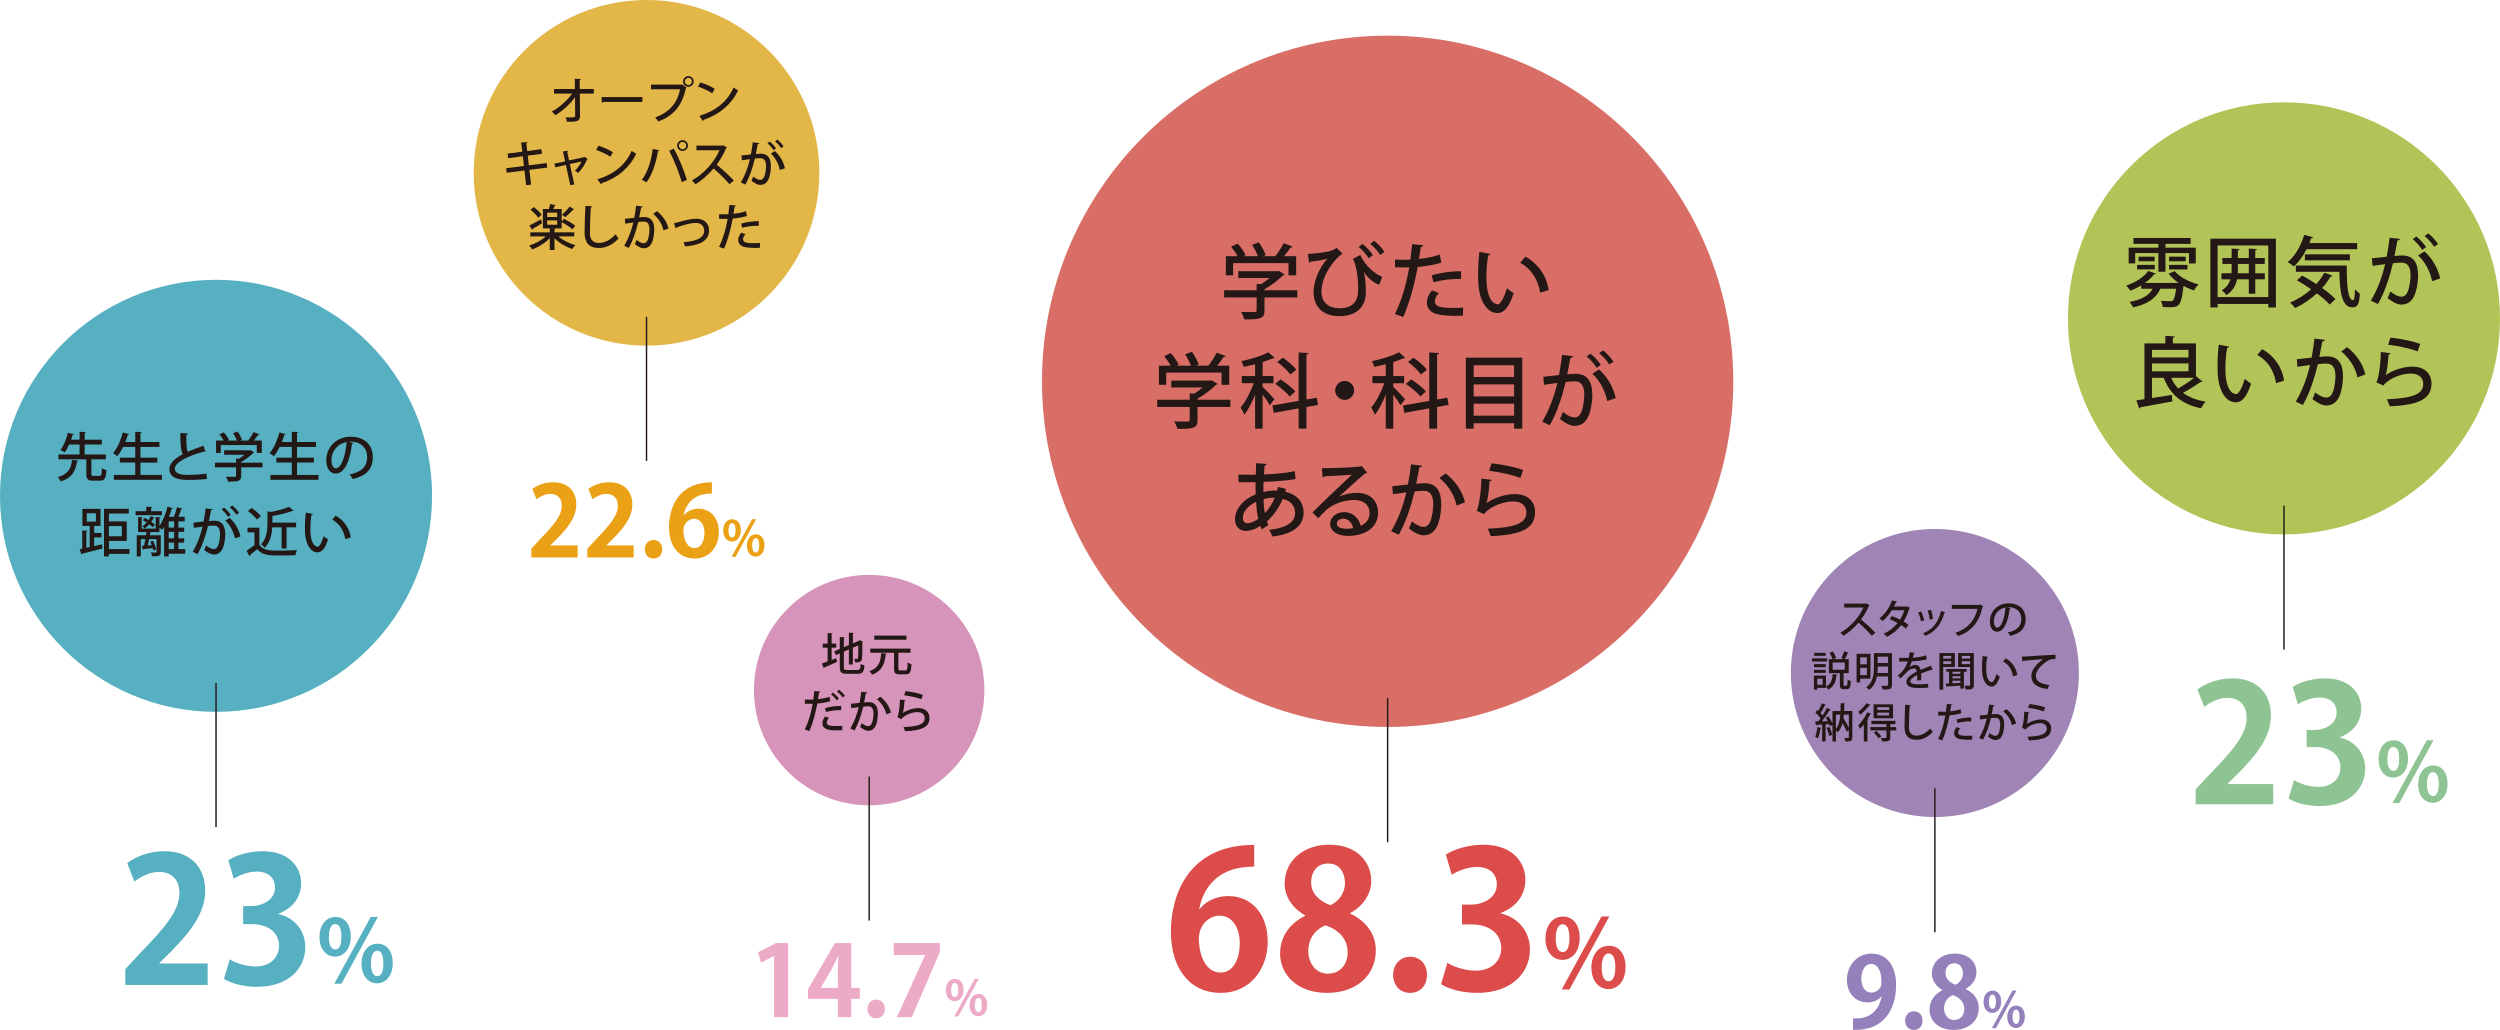 <?xml version="1.0" encoding="utf-8"?>
<!-- Generator: Adobe Illustrator 24.2.1, SVG Export Plug-In . SVG Version: 6.00 Build 0)  -->
<svg version="1.1" id="レイヤー_1" xmlns="http://www.w3.org/2000/svg" xmlns:xlink="http://www.w3.org/1999/xlink" x="0px"
	 y="0px" viewBox="0 0 867.917 357.555" style="enable-background:new 0 0 867.917 357.555;" xml:space="preserve">
<style type="text/css">
	.st0{fill:#DC4C4B;}
	.st1{fill:#56B0C1;}
	.st2{fill:#D96E67;}
	.st3{fill:#231815;}
	.st4{fill:none;stroke:#231815;stroke-width:0.5;stroke-miterlimit:10;}
	.st5{fill:#8EC493;}
	.st6{fill:#B2C457;}
	.st7{fill:#9480BA;}
	.st8{fill:#A084B5;}
	.st9{fill:#ECAAC6;}
	.st10{fill:#D794BA;}
	.st11{fill:#EBA116;}
	.st12{fill:#E3B648;}
</style>
<g>
	<path class="st0" d="M416.533,315.508c2.18-2.642,5.615-4.426,9.908-4.426
		c7.729,0,13.673,5.879,13.673,15.853c0,9.446-6.143,17.769-16.25,17.769
		c-11.295,0-17.373-9.049-17.373-21.27c0-11.428,5.152-30.122,28.932-30.122v7.53
		c-1.255,0-2.642,0.132-4.293,0.331c-9.182,1.255-13.541,7.729-14.796,14.334
		H416.533z M430.404,327.397c0-5.218-2.51-9.512-7.068-9.512
		c-2.906,0-7.134,2.51-7.134,8.125c0.132,6.473,2.774,11.625,7.596,11.625
		C428.092,337.636,430.404,333.012,430.404,327.397z"/>
	<path class="st0" d="M453.063,317.753c-4.624-2.576-7.068-6.737-7.068-10.965
		c0-8.257,6.804-13.542,15.457-13.542c9.909,0,14.599,6.275,14.599,12.55
		c0,4.03-2.246,8.455-7.333,11.229v0.132c4.888,2.246,8.917,6.54,8.917,12.749
		c0,8.917-7.001,14.796-16.91,14.796c-10.635,0-16.315-6.54-16.315-13.673
		c0-6.143,3.633-10.569,8.653-13.079V317.753z M467.86,330.7
		c0-4.888-3.303-7.993-7.663-9.446c-3.765,1.387-6.011,4.888-6.011,8.852
		c0,4.228,2.576,7.927,6.804,7.927C465.415,338.032,467.86,334.597,467.86,330.7z
		 M455.177,306.326c0,3.831,2.774,6.473,6.671,7.926
		c2.774-1.123,5.086-4.228,5.086-7.596c0-3.435-1.651-6.87-5.813-6.87
		C456.828,299.786,455.177,303.155,455.177,306.326z"/>
	<path class="st0" d="M483.648,338.428c0-3.633,2.51-6.275,5.879-6.275
		c3.435,0,5.879,2.51,5.879,6.275c0,3.699-2.312,6.275-5.879,6.275
		S483.648,341.996,483.648,338.428z"/>
	<path class="st0" d="M520.97,317.093c5.548,1.255,10.172,5.747,10.172,12.55
		c0,8.323-6.671,15.061-18.297,15.061c-5.284,0-10.041-1.387-12.55-3.039
		l2.18-7.398c1.85,1.189,5.879,2.708,9.71,2.708
		c6.011,0,8.984-3.699,8.984-7.794c0-5.615-4.888-8.257-10.239-8.257h-3.369
		v-6.87h3.17c3.897,0,8.917-2.18,8.917-7.002c0-3.501-2.312-6.077-6.936-6.077
		c-3.435,0-6.804,1.519-8.72,2.708l-2.047-7.001
		c2.576-1.718,7.662-3.435,13.013-3.435c9.578,0,14.598,5.615,14.598,12.22
		c0,5.152-3.104,9.446-8.587,11.494V317.093z"/>
	<path class="st0" d="M548.421,325.536c0,5.12-2.874,7.697-5.979,7.697
		c-3.469,0-5.914-2.973-5.914-7.4c0-4.394,2.378-7.631,6.045-7.631
		C546.538,318.202,548.421,321.572,548.421,325.536z M540.096,325.9
		c0,2.709,0.793,4.625,2.412,4.625c1.652,0,2.345-1.916,2.345-4.823
		c0-2.676-0.594-4.823-2.345-4.823C540.459,320.878,540.096,323.95,540.096,325.9z
		 M544.886,343.508h-2.709l13.809-25.338h2.708L544.886,343.508z M564.344,335.645
		c0,5.154-2.841,7.73-5.947,7.73c-3.468,0-5.913-3.006-5.913-7.433
		c0-4.394,2.378-7.598,6.045-7.598C562.494,328.344,564.344,331.714,564.344,335.645z
		 M556.052,335.843c0,2.841,0.793,4.823,2.412,4.823s2.312-1.949,2.312-4.823
		c0-2.676-0.562-4.823-2.312-4.823C556.647,331.02,556.052,333.53,556.052,335.843z"/>
</g>
<g>
	<path class="st1" d="M72.085,341.928H43.497v-5.5l5.077-5.439
		c8.643-8.945,13.72-14.808,13.72-20.973c0-3.989-2.116-7.313-7.132-7.313
		c-3.324,0-6.406,1.753-8.522,3.324l-2.478-6.407
		c2.841-2.176,7.555-4.11,12.813-4.11c9.791,0,14.264,6.225,14.264,13.66
		c0,8.099-5.5,14.747-12.148,21.456l-3.808,3.747v0.121h16.802V341.928z"/>
	<path class="st1" d="M96.68,317.329c5.077,1.148,9.308,5.258,9.308,11.483
		c0,7.616-6.104,13.781-16.742,13.781c-4.835,0-9.187-1.27-11.483-2.78
		l1.994-6.77c1.692,1.088,5.379,2.478,8.885,2.478c5.5,0,8.22-3.385,8.22-7.132
		c0-5.137-4.473-7.555-9.369-7.555h-3.082v-6.286h2.901
		c3.566,0,8.16-1.995,8.16-6.407c0-3.203-2.116-5.561-6.346-5.561
		c-3.143,0-6.226,1.39-7.979,2.478l-1.874-6.406
		c2.357-1.572,7.011-3.143,11.907-3.143c8.764,0,13.357,5.137,13.357,11.182
		c0,4.714-2.841,8.643-7.857,10.516V317.329z"/>
	<path class="st1" d="M121.787,325.062c0,4.683-2.628,7.04-5.468,7.04
		c-3.172,0-5.408-2.719-5.408-6.768c0-4.018,2.175-6.979,5.529-6.979
		C120.065,318.355,121.787,321.437,121.787,325.062z M114.174,325.395
		c0,2.478,0.725,4.23,2.206,4.23c1.511,0,2.145-1.752,2.145-4.411
		c0-2.447-0.544-4.411-2.145-4.411C114.506,320.802,114.174,323.612,114.174,325.395z
		 M118.554,341.498h-2.478l12.629-23.173h2.477L118.554,341.498z M136.349,334.307
		c0,4.713-2.598,7.07-5.438,7.07c-3.172,0-5.408-2.75-5.408-6.798
		c0-4.018,2.175-6.949,5.529-6.949C134.657,327.631,136.349,330.712,136.349,334.307z
		 M128.766,334.488c0,2.599,0.726,4.411,2.206,4.411
		c1.48,0,2.115-1.783,2.115-4.411c0-2.447-0.514-4.411-2.115-4.411
		C129.31,330.078,128.766,332.374,128.766,334.488z"/>
</g>
<circle class="st2" cx="481.74" cy="132.378" r="120"/>
<circle class="st1" cx="75" cy="172.138" r="75"/>
<g>
	<g>
		<path class="st3" d="M450.384,100.774v2.495h-11.397v4.564
			c0,2.835-1.474,3.062-6.974,3.062c-0.199-0.766-0.709-1.899-1.134-2.608
			c1.219,0.057,2.438,0.057,3.346,0.057c1.899,0,2.041,0,2.041-0.595v-4.479
			h-11.284v-2.495h11.284v-2.211l1.531,0.085c1.049-0.624,2.069-1.361,2.977-2.126
			h-10.887v-2.381h13.552l0.454-0.114l2.07,1.248
			c-0.114,0.17-0.34,0.255-0.539,0.312c-1.559,1.559-3.997,3.487-6.436,4.82
			v0.368H450.384z M428.101,91.362v4.224h-2.523v-6.634h4.083
			c-0.567-1.049-1.446-2.325-2.268-3.317l2.296-1.049
			c1.077,1.19,2.268,2.863,2.75,3.997l-0.766,0.369h5.018
			c-0.425-1.19-1.219-2.75-2.013-3.94l2.353-0.879
			c0.964,1.361,1.984,3.175,2.353,4.422l-0.992,0.397h4.338
			c1.049-1.333,2.211-3.119,2.92-4.508c2.807,1.021,2.977,1.106,3.119,1.191
			c-0.113,0.227-0.34,0.312-0.709,0.284c-0.595,0.907-1.446,2.013-2.296,3.033
			h4.225v6.634h-2.665V91.362H428.101z"/>
		<path class="st3" d="M454.067,88.158c3.119-0.142,6.407-0.624,7.91-1.078
			c0.936-0.283,1.474-0.595,2.013-1.021l2.098,1.956
			c-2.722,1.758-7.314,7.655-7.314,13.211c0.028,4.054,2.75,5.784,6.237,5.784
			c6.493,0,6.493-4.82,6.493-6.804c0-3.26-0.369-7.371-1.786-10.376l2.523-1.304
			c1.758,3.856,5.188,6.691,7.655,7.57l-1.105,2.778
			c-2.126-0.765-4.395-2.835-5.273-4.508h-0.028
			c0.51,2.268,0.68,4.621,0.68,6.549v0.765
			c-0.085,4.82-3.204,8.08-9.157,8.08c-5.443,0-8.987-2.92-8.987-8.42
			c0-3.572,1.928-8.335,4.792-11.567c-1.389,0.454-3.459,0.851-5.869,1.049
			c-0.057,0.227-0.255,0.425-0.51,0.425L454.067,88.158z M475.16,89.66
			c-0.709-1.219-2.155-2.863-3.487-3.941l1.333-1.049
			c1.446,1.134,2.863,2.637,3.601,3.912L475.16,89.66z M479.214,88.526
			c-0.794-1.247-2.183-2.778-3.487-3.855l1.304-1.077
			c1.446,1.134,2.835,2.551,3.601,3.855L479.214,88.526z"/>
		<path class="st3" d="M500.387,91.163c-2.268,0.766-5.302,1.276-8.222,1.503
			c-1.134,6.208-2.892,12.644-5.018,17.379l-2.892-1.021
			c2.268-4.536,3.941-10.15,4.99-16.217c-0.425,0.028-0.879,0.028-1.276,0.028
			c-1.36,0-2.665,0-3.657-0.028l-0.028-2.693
			c0.907,0.057,2.382,0.057,3.743,0.057c0.51,0,1.049,0,1.616-0.028
			c0.227-1.701,0.454-3.686,0.624-5.387l3.827,0.369
			c-0.057,0.312-0.425,0.567-0.822,0.624c-0.17,1.134-0.397,2.665-0.652,4.139
			c2.523-0.255,5.075-0.708,7.201-1.502L500.387,91.163z M507.9,109.563
			c-0.85,0.057-1.757,0.085-2.693,0.085c-2.381,0-4.819-0.199-6.407-0.595
			c-2.268-0.567-3.458-2.155-3.43-4.083c0-1.616,0.879-3.119,1.786-4.168
			l2.381,0.936c-0.936,1.021-1.389,2.013-1.389,2.807
			c0,1.984,2.126,2.353,6.436,2.353c1.134,0,2.296-0.028,3.374-0.142
			L507.9,109.563z M497.042,95.586c2.864-0.907,6.89-1.474,10.207-1.417v2.693
			c-3.119-0.114-6.719,0.312-9.583,1.134L497.042,95.586z"/>
		<path class="st3" d="M517.422,88.186c-0.057,0.255-0.369,0.454-0.766,0.482
			c-0.397,2.211-0.624,5.046-0.624,7.598c0,7.711,2.523,9.384,3.969,9.384
			c1.049-0.028,2.382-2.892,3.175-5.613c0.567,0.51,1.645,1.389,2.325,1.729
			c-1.616,5.046-3.43,6.917-5.642,6.917c-3.998,0-6.294-4.961-6.605-9.923
			c-0.085-1.077-0.114-2.268-0.114-3.516c0-2.495,0.142-5.245,0.454-7.796
			L517.422,88.186z M534.688,101.624c-0.822-5.018-3.26-8.307-6.917-10.405
			l1.786-2.126c4.054,2.183,7.229,6.18,8.08,11.595L534.688,101.624z"/>
		<path class="st3" d="M427.14,138.774v2.495h-11.397v4.564
			c0,2.835-1.474,3.062-6.974,3.062c-0.199-0.766-0.709-1.899-1.134-2.608
			c1.219,0.057,2.438,0.057,3.346,0.057c1.899,0,2.041,0,2.041-0.595v-4.479
			h-11.284v-2.495h11.284v-2.211l1.531,0.085c1.049-0.624,2.069-1.361,2.977-2.126
			h-10.887v-2.381h13.552l0.454-0.114l2.07,1.248
			c-0.114,0.17-0.34,0.255-0.539,0.312c-1.559,1.559-3.997,3.487-6.436,4.82
			v0.368H427.14z M404.857,129.362v4.224h-2.523v-6.634h4.083
			c-0.567-1.049-1.446-2.325-2.268-3.317l2.296-1.049
			c1.077,1.19,2.268,2.863,2.75,3.997l-0.766,0.369h5.018
			c-0.425-1.19-1.219-2.75-2.013-3.94l2.353-0.879
			c0.964,1.361,1.984,3.175,2.353,4.422l-0.992,0.397h4.338
			c1.049-1.333,2.211-3.119,2.92-4.508c2.807,1.021,2.977,1.106,3.119,1.191
			c-0.113,0.227-0.34,0.312-0.709,0.284c-0.595,0.907-1.446,2.013-2.296,3.033
			h4.225v6.634h-2.665v-4.224H404.857z"/>
		<path class="st3" d="M438.335,134.323c0.879,0.765,3.516,3.543,4.083,4.252l-1.559,2.126
			c-0.482-0.879-1.559-2.438-2.523-3.743v11.851h-2.608v-11.794
			c-1.078,2.693-2.438,5.33-3.771,7.002c-0.227-0.766-0.851-1.871-1.275-2.523
			c1.672-1.928,3.458-5.386,4.564-8.448h-4.14v-2.495h4.622v-4.111
			c-1.333,0.34-2.665,0.652-3.969,0.907c-0.142-0.539-0.51-1.417-0.822-1.956
			c3.402-0.737,7.229-1.899,9.384-3.09l2.24,1.956
			c-0.113,0.114-0.227,0.114-0.624,0.114c-0.992,0.454-2.24,0.907-3.601,1.333
			v4.848h3.771v2.495h-3.771V134.323z M457.557,140.588l-3.998,0.709v7.513h-2.722
			v-7.031l-8.647,1.559l-0.454-2.58l9.101-1.588v-16.812l3.402,0.199
			c-0.029,0.255-0.227,0.425-0.681,0.482v15.649l3.572-0.624L457.557,140.588z
			 M444.544,131.715c1.843,1.162,4.083,2.892,5.131,4.196l-1.928,1.758
			c-0.992-1.304-3.175-3.147-5.018-4.395L444.544,131.715z M445.366,124.173
			c1.673,1.163,3.714,2.892,4.678,4.167l-2.098,1.673
			c-0.851-1.276-2.835-3.119-4.508-4.366L445.366,124.173z"/>
		<path class="st3" d="M470.113,135.542c0,1.814-1.475,3.289-3.289,3.289
			s-3.289-1.475-3.289-3.289s1.474-3.289,3.289-3.289
			C468.695,132.253,470.113,133.784,470.113,135.542z"/>
		<path class="st3" d="M483.689,134.323c0.879,0.765,3.516,3.543,4.083,4.252l-1.559,2.126
			c-0.482-0.879-1.559-2.438-2.523-3.743v11.851h-2.608v-11.794
			c-1.078,2.693-2.438,5.33-3.771,7.002c-0.227-0.766-0.851-1.871-1.275-2.523
			c1.672-1.928,3.458-5.386,4.564-8.448h-4.14v-2.495h4.622v-4.111
			c-1.333,0.34-2.665,0.652-3.969,0.907c-0.142-0.539-0.51-1.417-0.822-1.956
			c3.402-0.737,7.229-1.899,9.384-3.09l2.24,1.956
			c-0.113,0.114-0.227,0.114-0.624,0.114c-0.992,0.454-2.24,0.907-3.601,1.333
			v4.848h3.771v2.495h-3.771V134.323z M502.911,140.588l-3.998,0.709v7.513h-2.722
			v-7.031l-8.647,1.559l-0.454-2.58l9.101-1.588v-16.812l3.402,0.199
			c-0.029,0.255-0.227,0.425-0.681,0.482v15.649l3.572-0.624L502.911,140.588z
			 M489.898,131.715c1.843,1.162,4.083,2.892,5.131,4.196l-1.928,1.758
			c-0.992-1.304-3.175-3.147-5.018-4.395L489.898,131.715z M490.72,124.173
			c1.673,1.163,3.714,2.892,4.678,4.167l-2.098,1.673
			c-0.851-1.276-2.835-3.119-4.508-4.366L490.72,124.173z"/>
		<path class="st3" d="M508.89,124.173h19.59v24.637h-2.835v-1.872h-14.034v1.872h-2.722
			V124.173z M525.645,126.81h-14.034v4.083h14.034V126.81z M525.645,133.444h-14.034
			v4.167h14.034V133.444z M511.612,144.302h14.034v-4.168h-14.034V144.302z"/>
		<path class="st3" d="M546.138,123.663c-0.085,0.397-0.425,0.539-0.936,0.567
			c-0.312,1.475-0.765,4.054-1.105,5.727c1.021-0.113,2.098-0.198,2.75-0.198
			c4.508-0.029,5.954,3.033,5.954,7.371c0,1.134-0.198,3.912-0.851,5.982
			c-0.879,3.175-2.75,4.734-5.273,4.734c-1.134,0-2.75-0.539-5.132-2.41
			c0.397-0.709,0.766-1.587,0.992-2.41c2.098,1.559,3.261,1.899,4.083,1.899
			c1.361,0,2.155-0.992,2.665-2.693c0.454-1.502,0.737-3.969,0.737-5.216
			c-0.028-3.005-0.992-4.65-3.402-4.622c-0.765,0-1.814,0.057-3.062,0.227
			c-1.361,5.472-2.949,10.461-5.528,15.026l-2.608-1.248
			c2.523-4.337,4.026-8.448,5.273-13.467l-4.678,0.652l-0.227-2.778l5.443-0.596
			c0.396-2.069,0.793-4.564,1.077-7.002L546.138,123.663z M554.303,127.717
			c-0.68-1.219-2.325-3.062-3.487-3.969l1.333-0.964
			c1.333,1.021,2.863,2.693,3.601,3.913L554.303,127.717z M557.989,139.227
			c-0.794-3.827-2.835-7.428-5.188-9.469l2.325-1.503
			c2.722,2.381,4.961,6.039,5.812,9.951L557.989,139.227z M558.697,126.554
			c-0.68-1.19-2.325-3.033-3.516-3.94l1.361-0.992
			c1.333,1.049,2.835,2.722,3.601,3.94L558.697,126.554z"/>
		<path class="st3" d="M446.444,169.743c-0.057,0.34-0.17,0.652-0.227,0.992
			c4.451,1.021,6.351,3.941,6.351,7.229c0,4.564-3.629,7.456-10.83,8.307
			c-0.17-0.567-0.708-1.701-1.134-2.325c5.443-0.567,9.016-2.41,9.016-5.84
			c0-1.672-0.709-4.083-4.31-4.876c-1.247,3.005-3.232,5.812-5.5,7.825
			c0.17,0.454,0.34,0.879,0.539,1.219l-2.296,1.502
			c-0.198-0.34-0.397-0.766-0.567-1.191c-2.126,1.446-3.913,1.729-4.905,1.729
			c-2.608,0-3.827-1.871-3.827-3.998c0-3.912,3.147-7.059,7.173-8.704
			c-0.028-1.333-0.057-2.75-0.028-4.224c-1.333,0.028-2.665,0.028-3.799,0.028
			c-0.851,0-1.559,0-2.098-0.028l-0.114-2.637c1.389,0.057,3.799,0.085,6.067,0.057
			c0.028-1.248,0.085-2.722,0.142-3.998l3.686,0.255
			c-0.057,0.283-0.312,0.51-0.766,0.595c-0.085,0.907-0.142,2.098-0.198,3.062
			c3.062-0.113,7.683-0.482,10.688-1.163l0.283,2.722
			c-3.033,0.624-7.825,0.907-11.113,0.992c-0.057,1.248-0.085,2.41-0.057,3.544
			c2.126-0.567,3.884-0.567,4.791-0.51c0.113-0.425,0.199-0.851,0.255-1.276
			L446.444,169.743z M436.804,180.119c-0.369-1.645-0.596-3.629-0.737-5.897
			c-2.637,1.247-4.593,3.26-4.593,5.557c0,1.899,1.417,1.871,1.786,1.871
			C434.309,181.593,435.585,181.027,436.804,180.119z M442.559,172.777
			c-1.956,0-3.119,0.312-3.912,0.539c0.057,1.843,0.198,3.458,0.482,4.819
			C440.518,176.717,441.765,174.818,442.559,172.777z"/>
		<path class="st3" d="M464.896,172.408c1.729-0.822,4.281-1.304,6.208-1.304
			c4.395,0,7.315,2.608,7.315,6.917c0,5.131-4.479,8.023-10.405,8.023
			c-3.686,0-6.237-1.588-6.237-4.281c0-2.183,2.211-3.969,4.848-3.969
			c3.09,0,5.273,2.268,5.727,4.763c1.843-0.737,3.119-2.325,3.119-4.479
			c0-2.75-2.126-4.508-5.33-4.508c-4.054,0-7.91,1.758-9.866,3.629
			c-0.737,0.709-1.872,1.871-2.608,2.693l-2.013-1.984
			c2.24-2.325,9.866-9.583,13.694-13.126c-1.503,0.198-6.804,0.454-9.526,0.567
			c-0.057,0.199-0.369,0.397-0.624,0.454l-0.283-3.26
			c3.742,0,11.397-0.284,13.353-0.595l0.425-0.227l1.956,2.381
			c-0.198,0.17-0.482,0.255-0.793,0.312c-1.729,1.333-6.663,5.897-8.959,7.967
			V172.408z M467.59,183.578c0.624,0,1.559-0.113,2.126-0.227
			c-0.255-1.843-1.644-3.289-3.345-3.289c-1.191,0-2.268,0.652-2.268,1.701
			C464.102,183.21,466.058,183.578,467.59,183.578z"/>
		<path class="st3" d="M493.696,161.663c-0.085,0.397-0.425,0.539-0.936,0.567
			c-0.312,1.475-0.765,4.054-1.105,5.727c1.021-0.113,2.098-0.198,2.75-0.198
			c4.508-0.029,5.954,3.033,5.954,7.371c0,1.134-0.198,3.912-0.851,5.982
			c-0.879,3.175-2.75,4.734-5.273,4.734c-1.134,0-2.75-0.539-5.132-2.41
			c0.397-0.709,0.766-1.587,0.992-2.41c2.098,1.559,3.261,1.899,4.083,1.899
			c1.361,0,2.155-0.992,2.665-2.693c0.454-1.502,0.737-3.969,0.737-5.216
			c-0.028-3.005-0.992-4.65-3.402-4.622c-0.765,0-1.814,0.057-3.062,0.227
			c-1.361,5.472-2.949,10.461-5.528,15.026l-2.608-1.248
			c2.523-4.337,4.026-8.448,5.273-13.467l-4.678,0.652l-0.227-2.778l5.443-0.596
			c0.396-2.069,0.793-4.564,1.077-7.002L493.696,161.663z M505.689,175.498
			c-0.794-3.941-3.374-7.485-5.982-9.554l2.154-1.588
			c2.977,2.155,5.954,6.209,6.719,10.036L505.689,175.498z"/>
		<path class="st3" d="M517.876,166.596c-0.114,0.284-0.34,0.425-0.737,0.482
			c-0.284,4.054-0.708,6.946-1.163,7.598h0.029
			c2.58-1.814,6.634-3.147,9.866-3.147c4.196,0,7.088,2.268,7.06,6.351
			c-0.057,5.33-4.253,7.825-15.395,8.25c-0.227-0.681-0.624-1.814-1.021-2.58
			c9.639-0.425,13.353-1.899,13.381-5.613c0.028-2.353-1.672-3.856-4.593-3.856
			c-4.423,0-9.101,2.665-10.036,4.423l-2.665-1.19
			c0.595-0.511,1.616-5.812,1.673-11.17L517.876,166.596z M517.82,160.841
			c3.6,0.397,8.08,1.219,10.943,2.353l-0.936,2.75
			c-2.892-1.191-7.4-2.042-10.858-2.495L517.82,160.841z"/>
	</g>
</g>
<g>
	<g>
		<path class="st3" d="M27.201,159.923c-0.056,0.147-0.185,0.258-0.461,0.276
			c-0.498,2.986-1.346,5.53-5.659,6.968c-0.184-0.461-0.663-1.161-1.05-1.512
			c3.944-1.124,4.645-3.263,4.958-5.972L27.201,159.923z M31.735,164.531
			c0,0.59,0.11,0.682,0.756,0.682h2.064c0.626,0,0.737-0.369,0.811-2.709
			c0.369,0.295,1.125,0.59,1.585,0.719c-0.166,2.875-0.645,3.65-2.249,3.65
			H32.27c-1.843,0-2.304-0.571-2.304-2.341v-5.069h-9.677v-1.696h7.336v-3.447
			h-3.613c-0.442,0.995-0.958,1.972-1.53,2.728
			c-0.387-0.276-1.106-0.645-1.53-0.811c1.253-1.548,2.175-4.055,2.599-5.972
			l2.083,0.461c-0.055,0.147-0.185,0.24-0.424,0.24
			c-0.147,0.498-0.313,1.069-0.534,1.677h2.949v-2.747l2.212,0.129
			c-0.019,0.166-0.147,0.258-0.442,0.313v2.304h5.954v1.677h-5.954v3.447h7.354
			v1.696h-5.014V164.531z"/>
		<path class="st3" d="M48.759,164.882h7.465v1.696h-16.7v-1.696h7.428v-4.295h-5.346
			v-1.696h5.346v-3.742h-4.203c-0.608,1.235-1.291,2.359-2.028,3.226
			c-0.35-0.313-1.05-0.811-1.493-1.069c1.456-1.604,2.709-4.424,3.428-7.17
			l2.175,0.608c-0.055,0.147-0.203,0.222-0.461,0.222
			c-0.24,0.829-0.535,1.677-0.866,2.488h3.447v-3.576l2.249,0.147
			c-0.019,0.147-0.147,0.258-0.442,0.313v3.115h6.599v1.696h-6.599v3.742h5.861
			v1.696h-5.861V164.882z"/>
		<path class="st3" d="M71.314,156.864c-0.055,0.018-0.111,0.018-0.166,0.018
			c-0.147,0-0.295-0.037-0.424-0.11c-5.511,1.548-10.046,3.723-10.027,5.954
			c0.019,1.567,1.714,2.138,4.516,2.138s5.18-0.258,6.47-0.461l0.166,1.862
			c-1.327,0.185-3.724,0.35-6.709,0.35c-3.576,0-6.304-0.866-6.341-3.779
			c-0.019-1.972,1.843-3.649,4.664-5.143c-0.664-1.235-0.885-3.336-0.848-7.392
			l2.673,0.222c-0.037,0.239-0.203,0.405-0.59,0.442
			c-0.037,2.912,0.037,4.829,0.498,5.88c1.641-0.737,3.521-1.438,5.475-2.102
			L71.314,156.864z"/>
		<path class="st3" d="M91.14,160.623v1.622h-7.41v2.968
			c0,1.843-0.958,1.991-4.534,1.991c-0.129-0.498-0.461-1.235-0.737-1.696
			c0.792,0.037,1.585,0.037,2.175,0.037c1.235,0,1.327,0,1.327-0.387v-2.913h-7.336
			v-1.622H81.961v-1.438l0.995,0.055c0.682-0.405,1.346-0.885,1.936-1.382h-7.078
			v-1.548h8.811l0.295-0.074l1.345,0.811c-0.073,0.111-0.221,0.166-0.35,0.203
			c-1.014,1.014-2.599,2.268-4.184,3.134v0.239H91.14z M76.652,154.504v2.746
			h-1.641v-4.313h2.654c-0.369-0.682-0.94-1.512-1.475-2.157l1.493-0.682
			c0.7,0.774,1.475,1.862,1.788,2.599l-0.498,0.24h3.263
			c-0.276-0.774-0.792-1.788-1.309-2.562l1.53-0.572
			c0.627,0.885,1.291,2.064,1.53,2.875l-0.645,0.258h2.82
			c0.682-0.867,1.438-2.028,1.898-2.931c1.825,0.664,1.936,0.719,2.028,0.774
			c-0.074,0.147-0.221,0.203-0.461,0.185c-0.387,0.59-0.94,1.309-1.493,1.972
			h2.747v4.313h-1.733v-2.746H76.652z"/>
		<path class="st3" d="M103.114,164.882h7.465v1.696H93.879v-1.696h7.428v-4.295h-5.346
			v-1.696h5.346v-3.742h-4.203c-0.608,1.235-1.291,2.359-2.028,3.226
			c-0.35-0.313-1.05-0.811-1.493-1.069c1.456-1.604,2.709-4.424,3.428-7.17
			l2.175,0.608c-0.055,0.147-0.203,0.222-0.461,0.222
			c-0.24,0.829-0.535,1.677-0.866,2.488h3.447v-3.576l2.249,0.147
			c-0.019,0.147-0.147,0.258-0.442,0.313v3.115h6.599v1.696h-6.599v3.742h5.861
			v1.696h-5.861V164.882z"/>
		<path class="st3" d="M122.7,153.785c-0.055,0.166-0.24,0.295-0.498,0.295
			c-0.719,6.046-2.599,10.341-5.696,10.341c-1.788,0-3.226-1.641-3.226-4.664
			c0-4.571,3.595-8.147,8.369-8.147c5.29,0,7.779,3.226,7.779,7.023
			c0,4.368-2.378,6.543-6.931,7.668c-0.277-0.424-0.701-1.069-1.162-1.567
			c4.221-0.83,6.138-2.857,6.138-6.046c0-3.004-1.991-5.364-5.843-5.364
			c-0.258,0-0.498,0.018-0.755,0.037L122.7,153.785z M120.341,153.472
			c-3.244,0.571-5.272,3.299-5.272,6.23c0,1.751,0.646,2.894,1.493,2.894
			C118.553,162.596,119.954,158.154,120.341,153.472z"/>
		<path class="st3" d="M32.691,189.572l2.728-0.608l0.166,1.456
			c-2.581,0.682-5.29,1.364-7.023,1.788c-0.018,0.166-0.129,0.258-0.258,0.295
			l-0.682-1.843l0.922-0.185v-6.341l1.843,0.111
			c-0.018,0.147-0.129,0.24-0.405,0.276v5.659l1.143-0.258v-7.336h-2.525v-5.917
			h6.304v5.917h-2.212v2.433h2.544V186.568h-2.544V189.572z M30.129,178.181v2.894
			h3.17v-2.894H30.129z M44.948,190.623v1.659h-7.133v0.885h-1.714v-16.534h8.608
			v1.641h-6.894v2.746h6.193v6.783h-6.193v2.82H44.948z M42.294,182.642h-4.479
			v3.539h4.479V182.642z"/>
		<path class="st3" d="M56.203,177.463v1.401H47.079v-1.401h3.687v-1.567l2.139,0.11
			c-0.019,0.166-0.147,0.258-0.442,0.313v1.143H56.203z M64.314,190.642v1.585
			h-5.751v0.959h-1.585v-10.286c-0.221,0.387-0.461,0.737-0.7,1.069
			c-0.221-0.239-0.608-0.59-0.922-0.848v1.604h-2.894
			c-0.074,0.037-0.166,0.056-0.277,0.056l-0.166,1.05h3.797v5.77
			c0,1.456-0.737,1.548-2.986,1.548c-0.073-0.387-0.276-0.958-0.46-1.327
			c1.972,0.055,1.972,0.019,1.972-0.24v-4.442h-2.562
			c-0.166,0.792-0.332,1.566-0.498,2.249l1.419-0.092
			c-0.147-0.442-0.332-0.866-0.516-1.253l0.958-0.276
			c0.479,0.958,0.922,2.193,1.069,2.968l-1.032,0.332
			c-0.037-0.221-0.092-0.479-0.166-0.774c-1.217,0.147-2.359,0.258-3.134,0.332
			c-0.037,0.147-0.147,0.221-0.276,0.258l-0.405-1.401l0.829-0.037
			c0.147-0.664,0.313-1.475,0.461-2.304h-1.604v6.046H47.466v-7.355h3.226
			c0.055-0.387,0.11-0.755,0.147-1.106h-2.894v-5.216l1.622,0.111
			c-0.019,0.129-0.129,0.221-0.369,0.258v3.631h4.848v-4l1.677,0.111
			c-0.018,0.129-0.11,0.221-0.369,0.258v2.728
			c1.143-1.641,2.175-4.221,2.802-6.709l1.88,0.553
			c-0.037,0.129-0.203,0.203-0.424,0.185c-0.276,0.922-0.59,1.862-0.958,2.783
			h1.732c0.405-0.995,0.83-2.341,1.051-3.336l1.88,0.534
			c-0.055,0.129-0.221,0.203-0.442,0.221c-0.221,0.756-0.571,1.733-0.921,2.581
			h2.175v1.567h-2.193v2.175h2.009v1.493h-2.009v2.23h2.009v1.493h-2.009v2.267
			H64.314z M53.715,179.675c-0.055,0.129-0.203,0.184-0.387,0.166
			c-0.221,0.442-0.479,0.903-0.793,1.327c0.498,0.351,0.94,0.701,1.254,0.996
			l-0.737,0.903c-0.295-0.313-0.719-0.664-1.217-1.032
			c-0.479,0.553-1.014,1.032-1.548,1.419c-0.203-0.203-0.59-0.535-0.866-0.701
			c0.516-0.35,1.032-0.811,1.493-1.364c-0.442-0.295-0.903-0.572-1.345-0.812
			l0.7-0.792c0.424,0.221,0.867,0.479,1.309,0.756
			c0.276-0.424,0.534-0.866,0.719-1.309L53.715,179.675z M60.443,183.158v-2.175
			h-1.88v2.175H60.443z M60.443,186.882v-2.23h-1.88v2.23H60.443z M58.563,188.375
			v2.267h1.88v-2.267H58.563z"/>
		<path class="st3" d="M73.872,176.799c-0.055,0.258-0.276,0.35-0.608,0.369
			c-0.203,0.958-0.498,2.636-0.719,3.723c0.664-0.074,1.364-0.129,1.788-0.129
			c2.931-0.019,3.871,1.972,3.871,4.792c0,0.737-0.129,2.543-0.553,3.889
			c-0.571,2.064-1.788,3.078-3.428,3.078c-0.737,0-1.788-0.35-3.336-1.566
			c0.258-0.461,0.498-1.032,0.645-1.567c1.364,1.014,2.12,1.235,2.654,1.235
			c0.885,0,1.401-0.645,1.733-1.751c0.295-0.977,0.479-2.581,0.479-3.392
			c-0.019-1.954-0.645-3.023-2.212-3.004c-0.498,0-1.18,0.037-1.991,0.147
			c-0.885,3.557-1.917,6.801-3.594,9.769l-1.696-0.811
			c1.641-2.82,2.618-5.493,3.428-8.755l-3.041,0.424l-0.147-1.806l3.539-0.387
			c0.258-1.346,0.516-2.968,0.7-4.553L73.872,176.799z M79.18,179.435
			c-0.442-0.792-1.511-1.991-2.267-2.581l0.867-0.626
			c0.866,0.663,1.861,1.751,2.341,2.543L79.18,179.435z M81.577,186.918
			c-0.516-2.488-1.843-4.829-3.373-6.156l1.511-0.977
			c1.77,1.548,3.226,3.926,3.779,6.47L81.577,186.918z M82.038,178.679
			c-0.442-0.774-1.512-1.972-2.286-2.562l0.885-0.645
			c0.866,0.682,1.843,1.77,2.341,2.562L82.038,178.679z"/>
		<path class="st3" d="M90.049,183.195v5.935c1.29,2.028,3.815,2.028,6.709,2.028
			c2.102,0,4.682-0.074,6.341-0.184c-0.203,0.424-0.479,1.253-0.571,1.788
			c-1.271,0.055-3.133,0.092-4.866,0.092c-4.184,0-6.562,0-8.387-2.212
			c-0.866,0.774-1.77,1.53-2.507,2.12c0,0.203-0.055,0.277-0.221,0.35
			l-0.921-1.935c0.829-0.535,1.825-1.217,2.709-1.936v-4.424h-2.415v-1.622H90.049z
			 M87.339,176.338c1.18,0.792,2.581,1.972,3.226,2.875l-1.382,1.143
			c-0.59-0.885-1.954-2.139-3.133-2.968L87.339,176.338z M97.772,183.066h-3.244
			c-0.129,2.304-0.682,5.106-2.636,7.133c-0.221-0.387-0.848-0.995-1.253-1.217
			c1.99-2.12,2.212-4.977,2.212-7.226v-4.258l1.216,0.24
			c2.323-0.461,4.774-1.106,6.23-1.788l1.622,1.346
			c-0.092,0.092-0.184,0.092-0.46,0.092c-1.733,0.682-4.406,1.309-6.894,1.751
			v2.286h8.239v1.641h-3.317v7.336h-1.714V183.066z"/>
		<path class="st3" d="M108.639,178.44c-0.037,0.166-0.239,0.295-0.498,0.313
			c-0.258,1.438-0.406,3.281-0.406,4.94c0,5.014,1.641,6.102,2.581,6.102
			c0.682-0.019,1.548-1.88,2.064-3.65c0.368,0.332,1.069,0.903,1.511,1.125
			c-1.051,3.281-2.23,4.498-3.668,4.498c-2.599,0-4.092-3.226-4.295-6.452
			c-0.055-0.7-0.074-1.475-0.074-2.286c0-1.622,0.092-3.41,0.295-5.069
			L108.639,178.44z M119.865,187.176c-0.535-3.263-2.12-5.401-4.498-6.765
			l1.161-1.382c2.636,1.419,4.701,4.018,5.253,7.539L119.865,187.176z"/>
	</g>
</g>
<line class="st4" x1="481.74" y1="242.378" x2="481.74" y2="292.378"/>
<line class="st4" x1="75" y1="237.138" x2="75" y2="287.138"/>
<g>
	<path class="st5" d="M789.18,279.212h-26.921v-5.179l4.781-5.123
		c8.139-8.423,12.92-13.944,12.92-19.749c0-3.756-1.992-6.887-6.717-6.887
		c-3.13,0-6.032,1.65-8.024,3.13l-2.334-6.033
		c2.675-2.049,7.114-3.87,12.066-3.87c9.22,0,13.432,5.862,13.432,12.863
		c0,7.626-5.179,13.887-11.439,20.205l-3.586,3.529v0.114h15.822V279.212z"/>
	<path class="st5" d="M812.344,256.047c4.78,1.082,8.765,4.952,8.765,10.814
		c0,7.171-5.748,12.977-15.766,12.977c-4.553,0-8.651-1.195-10.813-2.618
		l1.878-6.375c1.594,1.024,5.065,2.333,8.366,2.333
		c5.18,0,7.741-3.187,7.741-6.716c0-4.838-4.212-7.114-8.822-7.114h-2.902v-5.919
		h2.731c3.358,0,7.684-1.878,7.684-6.033c0-3.017-1.992-5.236-5.976-5.236
		c-2.96,0-5.862,1.309-7.514,2.333l-1.764-6.033
		c2.22-1.479,6.602-2.959,11.212-2.959c8.253,0,12.578,4.838,12.578,10.529
		c0,4.439-2.675,8.139-7.398,9.903V256.047z"/>
	<path class="st5" d="M835.991,263.326c0,4.411-2.477,6.63-5.151,6.63
		c-2.988,0-5.094-2.561-5.094-6.375c0-3.785,2.049-6.574,5.208-6.574
		C834.369,257.008,835.991,259.911,835.991,263.326z M828.82,263.639
		c0,2.333,0.684,3.984,2.078,3.984c1.423,0,2.021-1.65,2.021-4.155
		c0-2.305-0.513-4.155-2.021-4.155C829.133,259.313,828.82,261.96,828.82,263.639z
		 M832.946,278.807h-2.334l11.896-21.827h2.333L832.946,278.807z M849.707,272.034
		c0,4.439-2.447,6.659-5.122,6.659c-2.988,0-5.094-2.59-5.094-6.403
		c0-3.785,2.049-6.545,5.208-6.545C848.114,265.745,849.707,268.647,849.707,272.034z
		 M842.565,272.204c0,2.448,0.684,4.155,2.077,4.155
		c1.395,0,1.992-1.679,1.992-4.155c0-2.305-0.483-4.155-1.992-4.155
		C843.077,268.05,842.565,270.213,842.565,272.204z"/>
</g>
<circle class="st6" cx="792.917" cy="110.524" r="75"/>
<g>
	<g>
		<path class="st3" d="M756.322,98.206c-1.363-0.936-2.593-2.059-3.475-3.235l2.139-0.829
			c1.684,2.032,5.053,3.796,8.313,4.598c-0.534,0.481-1.283,1.444-1.631,2.085
			c-1.229-0.375-2.459-0.909-3.636-1.551c-0.748,7.084-1.577,7.378-4.972,7.378
			c-0.642,0-1.417-0.027-2.22-0.053c-0.053-0.668-0.32-1.578-0.694-2.166
			c1.363,0.107,2.673,0.133,3.181,0.133s0.775-0.026,1.017-0.24
			c0.428-0.401,0.802-1.551,1.122-4.09h-5.48
			c-1.47,3.529-4.918,5.507-9.437,6.469c-0.24-0.534-0.855-1.443-1.229-1.898
			c3.689-0.642,6.656-1.978,8.02-4.571h-3.982v-1.149
			c-1.203,0.722-2.486,1.363-3.77,1.844c-0.295-0.481-0.989-1.363-1.444-1.791
			c2.994-0.989,6.096-2.807,7.646-5.079l2.673,0.936
			c-0.134,0.214-0.374,0.268-0.642,0.241c-0.829,1.096-1.925,2.085-3.181,2.994
			h11.575L756.322,98.206z M741.272,87.86v3.582h-2.272v-5.454h10.319v-1.336h-8.635
			v-2.032h19.836v2.032h-8.741v1.336h10.506v5.48h-2.353v-3.609h-8.153v6.469
			h-2.46v-6.469H741.272z M741.913,93.528v-1.578h6.149v1.578H741.913z M742.421,89.116
			h5.588v1.577h-5.588V89.116z M753.034,89.116h5.774v1.577h-5.774V89.116z
			 M753.034,93.554v-1.604h6.39v1.604H753.034z"/>
		<path class="st3" d="M767.369,82.861h22.75v23.873h-2.646v-1.229H769.882v1.229h-2.513V82.861
			z M769.882,103.125h17.591V85.214H769.882V103.125z M786.27,94.864v2.112h-3.315
			v4.999h-2.245v-4.999h-4.091c-0.428,2.139-1.443,4.037-3.688,5.48
			c-0.321-0.508-1.097-1.283-1.578-1.657c1.658-1.042,2.514-2.353,2.968-3.823
			h-3.101v-2.112h3.475c0.027-0.535,0.054-1.096,0.054-1.657v-1.577h-3.208v-2.059
			h3.208v-3.288l2.754,0.187c-0.027,0.187-0.188,0.347-0.589,0.401v2.7h3.797
			v-3.288l2.833,0.187c-0.026,0.214-0.187,0.347-0.588,0.401v2.7h3.288v2.059
			h-3.288v3.234H786.27z M776.912,93.233c0,0.562,0,1.096-0.053,1.631h3.85v-3.234
			h-3.797V93.233z"/>
		<path class="st3" d="M818.328,86.523H800.764c-1.203,2.379-2.727,4.491-4.411,5.988
			c-0.481-0.454-1.497-1.176-2.139-1.523c2.54-2.059,4.625-5.668,5.722-9.437
			l3.101,0.829c-0.106,0.241-0.348,0.321-0.668,0.294
			c-0.188,0.562-0.401,1.149-0.615,1.711h16.575V86.523z M799.24,95.666
			c1.551,0.829,3.262,1.844,4.919,2.94c1.096-1.229,2.031-2.54,2.78-3.93
			l2.86,1.069c-0.107,0.214-0.374,0.321-0.722,0.267
			c-0.829,1.417-1.791,2.727-2.914,3.983c1.871,1.31,3.528,2.673,4.625,3.85
			l-2.005,1.898c-1.043-1.15-2.62-2.54-4.438-3.903
			c-2.245,2.085-4.838,3.823-7.565,5.106c-0.374-0.508-1.203-1.417-1.737-1.898
			c2.62-1.096,5.159-2.7,7.298-4.625c-1.631-1.149-3.342-2.219-4.919-3.101
			L799.24,95.666z M797.048,92.191h17.671c-0.027,6.791,0.348,12.003,2.192,12.003
			c0.48-0.027,0.614-1.524,0.642-3.77c0.508,0.562,1.176,1.176,1.711,1.551
			c-0.188,3.395-0.695,4.705-2.514,4.731c-3.77-0.026-4.438-5.159-4.598-12.351
			h-15.104V92.191z M815.815,90.373h-15.639v-2.085h15.639V90.373z"/>
		<path class="st3" d="M833.196,82.941c-0.08,0.374-0.4,0.508-0.882,0.535
			c-0.294,1.39-0.722,3.823-1.043,5.4c0.963-0.107,1.979-0.187,2.594-0.187
			c4.25-0.027,5.613,2.86,5.613,6.951c0,1.069-0.187,3.689-0.802,5.641
			c-0.829,2.994-2.593,4.465-4.973,4.465c-1.069,0-2.593-0.508-4.839-2.272
			c0.375-0.668,0.723-1.497,0.937-2.272c1.978,1.47,3.074,1.791,3.85,1.791
			c1.283,0,2.031-0.936,2.513-2.54c0.428-1.417,0.695-3.743,0.695-4.919
			c-0.027-2.833-0.936-4.384-3.208-4.357c-0.722,0-1.711,0.053-2.888,0.214
			c-1.283,5.16-2.78,9.865-5.213,14.168l-2.459-1.176
			c2.379-4.09,3.796-7.966,4.972-12.698l-4.411,0.615l-0.214-2.62l5.133-0.562
			c0.375-1.952,0.749-4.304,1.017-6.603L833.196,82.941z M840.896,86.764
			c-0.642-1.149-2.192-2.887-3.288-3.743l1.257-0.909
			c1.256,0.963,2.7,2.54,3.395,3.689L840.896,86.764z M844.371,97.618
			c-0.748-3.609-2.674-7.004-4.893-8.929l2.192-1.417
			c2.566,2.246,4.679,5.694,5.48,9.383L844.371,97.618z M845.039,85.668
			c-0.642-1.123-2.191-2.86-3.314-3.716l1.283-0.936
			c1.256,0.989,2.673,2.566,3.395,3.716L845.039,85.668z"/>
		<path class="st3" d="M762.365,130.595l2.299,1.871c-0.134,0.134-0.401,0.187-0.722,0.134
			c-1.551,1.149-4.011,2.673-6.069,3.77c2.032,1.524,4.652,2.54,7.86,3.074
			c-0.562,0.562-1.257,1.604-1.604,2.299c-6.79-1.391-10.72-4.839-12.966-10.587
			h-4.063v7.031c2.192-0.321,4.599-0.722,6.897-1.096l0.16,2.272
			c-4.063,0.775-8.367,1.55-11.067,2.032c-0.026,0.24-0.214,0.374-0.428,0.428
			l-0.989-2.834c0.829-0.107,1.765-0.24,2.808-0.401v-19.382h7.244v-2.62
			l3.262,0.214c-0.026,0.214-0.214,0.374-0.642,0.428v1.978h8.021V130.595z
			 M759.772,121.452h-12.672v2.646h12.672V121.452z M747.1,126.157v2.754h12.672v-2.754
			H747.1z M753.757,131.156c0.614,1.391,1.417,2.647,2.433,3.716
			c1.817-1.042,3.956-2.459,5.507-3.716H753.757z"/>
		<path class="st3" d="M773.892,120.356c-0.054,0.24-0.348,0.428-0.722,0.454
			c-0.374,2.085-0.588,4.759-0.588,7.165c0,7.271,2.379,8.849,3.742,8.849
			c0.989-0.027,2.246-2.727,2.994-5.293c0.535,0.481,1.551,1.31,2.192,1.631
			c-1.523,4.758-3.234,6.523-5.32,6.523c-3.769,0-5.935-4.679-6.229-9.357
			c-0.08-1.016-0.106-2.139-0.106-3.315c0-2.353,0.133-4.945,0.428-7.352
			L773.892,120.356z M790.172,133.028c-0.774-4.732-3.074-7.833-6.522-9.811
			l1.685-2.005c3.822,2.058,6.816,5.828,7.619,10.934L790.172,133.028z"/>
		<path class="st3" d="M807.126,117.977c-0.08,0.374-0.4,0.508-0.882,0.535
			c-0.294,1.39-0.722,3.823-1.043,5.4c0.963-0.107,1.979-0.187,2.594-0.187
			c4.25-0.027,5.613,2.86,5.613,6.951c0,1.069-0.187,3.689-0.802,5.641
			c-0.829,2.994-2.593,4.464-4.973,4.464c-1.069,0-2.593-0.508-4.839-2.272
			c0.375-0.668,0.723-1.497,0.937-2.272c1.978,1.47,3.074,1.791,3.85,1.791
			c1.283,0,2.031-0.936,2.513-2.54c0.428-1.417,0.695-3.743,0.695-4.919
			c-0.027-2.834-0.936-4.384-3.208-4.357c-0.722,0-1.711,0.053-2.888,0.214
			c-1.283,5.159-2.78,9.864-5.213,14.168l-2.459-1.176
			c2.379-4.09,3.796-7.966,4.972-12.698l-4.411,0.615l-0.214-2.62l5.133-0.562
			c0.375-1.952,0.749-4.304,1.017-6.603L807.126,117.977z M818.435,131.023
			c-0.749-3.716-3.182-7.058-5.641-9.009l2.031-1.497
			c2.808,2.032,5.614,5.854,6.336,9.464L818.435,131.023z"/>
		<path class="st3" d="M829.935,122.628c-0.106,0.268-0.32,0.401-0.695,0.455
			c-0.267,3.823-0.668,6.55-1.096,7.165h0.026
			c2.434-1.711,6.256-2.967,9.304-2.967c3.956,0,6.684,2.139,6.656,5.988
			c-0.054,5.026-4.01,7.378-14.516,7.779c-0.214-0.642-0.589-1.711-0.963-2.433
			c9.09-0.401,12.592-1.791,12.618-5.293c0.027-2.219-1.577-3.636-4.331-3.636
			c-4.17,0-8.581,2.513-9.463,4.17l-2.514-1.123
			c0.562-0.481,1.524-5.48,1.577-10.533L829.935,122.628z M829.881,117.201
			c3.396,0.375,7.619,1.149,10.319,2.219l-0.882,2.593
			c-2.727-1.123-6.978-1.925-10.239-2.353L829.881,117.201z"/>
	</g>
</g>
<line class="st4" x1="792.917" y1="175.524" x2="792.917" y2="225.524"/>
<g>
	<path class="st7" d="M653.13,345.991c-1.088,1.225-2.687,2.007-4.83,2.007
		c-3.979,0-7.108-3.027-7.108-7.823c0-4.796,3.333-9.115,8.571-9.115
		c5.612,0,8.503,4.694,8.503,10.85c0,8.911-4.625,16.088-14.965,15.612v-3.946
		c0.782,0.068,1.292,0,2.483-0.102c4.251-0.442,6.7-3.537,7.448-7.448
		L653.13,345.991z M646.192,339.733c0,3.027,1.429,4.864,3.469,4.864
		c1.531,0,2.687-0.952,3.231-1.938c0.204-0.374,0.272-0.884,0.272-1.871
		c0-3.436-1.156-6.156-3.571-6.156C647.552,334.632,646.192,336.808,646.192,339.733z"/>
	<path class="st7" d="M661.397,354.324c0-1.871,1.292-3.231,3.027-3.231
		c1.769,0,3.027,1.292,3.027,3.231c0,1.905-1.19,3.231-3.027,3.231
		C662.587,357.555,661.397,356.161,661.397,354.324z"/>
	<path class="st7" d="M674.322,343.678c-2.381-1.326-3.639-3.469-3.639-5.646
		c0-4.251,3.503-6.973,7.958-6.973c5.102,0,7.517,3.231,7.517,6.462
		c0,2.075-1.156,4.354-3.775,5.782v0.068c2.517,1.156,4.592,3.367,4.592,6.564
		c0,4.592-3.605,7.619-8.707,7.619c-5.476,0-8.401-3.367-8.401-7.041
		c0-3.163,1.871-5.442,4.456-6.734V343.678z M681.941,350.345
		c0-2.517-1.701-4.115-3.945-4.864c-1.939,0.714-3.095,2.517-3.095,4.558
		c0,2.177,1.327,4.082,3.503,4.082C680.683,354.12,681.941,352.352,681.941,350.345z
		 M675.411,337.795c0,1.973,1.428,3.333,3.435,4.082
		c1.429-0.578,2.619-2.177,2.619-3.912c0-1.769-0.851-3.537-2.993-3.537
		C676.261,334.427,675.411,336.162,675.411,337.795z"/>
	<path class="st7" d="M694.751,347.684c0,2.637-1.48,3.964-3.079,3.964
		c-1.787,0-3.046-1.531-3.046-3.811c0-2.263,1.225-3.93,3.114-3.93
		C693.781,343.907,694.751,345.643,694.751,347.684z M690.464,347.871
		c0,1.395,0.408,2.382,1.242,2.382c0.851,0,1.208-0.987,1.208-2.484
		c0-1.378-0.306-2.484-1.208-2.484C690.651,345.285,690.464,346.867,690.464,347.871z
		 M692.931,356.94h-1.395l7.111-13.049h1.396L692.931,356.94z M702.952,352.89
		c0,2.654-1.463,3.981-3.062,3.981c-1.787,0-3.045-1.548-3.045-3.828
		c0-2.263,1.225-3.913,3.113-3.913C701.999,349.131,702.952,350.866,702.952,352.89z
		 M698.681,352.992c0,1.463,0.408,2.484,1.242,2.484c0.833,0,1.191-1.003,1.191-2.484
		c0-1.378-0.29-2.484-1.191-2.484C698.987,350.509,698.681,351.801,698.681,352.992z"
		/>
</g>
<g>
	<circle class="st8" cx="671.729" cy="233.645" r="50"/>
</g>
<g>
	<g>
		<path class="st3" d="M649.082,210.095c-0.057,0.099-0.128,0.156-0.241,0.198
			c-0.78,1.814-1.587,3.246-2.736,4.777c1.46,1.176,3.671,3.175,4.961,4.579
			l-1.248,1.077c-1.162-1.375-3.303-3.473-4.621-4.55
			c-1.29,1.517-3.289,3.417-5.231,4.55c-0.227-0.312-0.708-0.808-1.035-1.091
			c3.7-2.013,6.691-5.713,7.981-8.732h-6.663v-1.347h7.442l0.255-0.085
			L649.082,210.095z"/>
		<path class="st3" d="M663.086,211.003c-0.028,0.099-0.113,0.17-0.212,0.212
			c-0.524,1.701-1.219,3.332-2.027,4.564c0.553,0.326,1.233,0.751,1.687,1.092
			l-0.808,1.347c-0.468-0.369-1.176-0.836-1.729-1.177
			c-1.276,1.701-2.92,3.048-4.933,4.04c-0.213-0.326-0.737-0.836-1.106-1.063
			c1.928-0.879,3.558-2.155,4.82-3.714c-0.907-0.525-1.843-0.993-2.764-1.333
			l0.78-1.106c0.907,0.326,1.871,0.751,2.807,1.248
			c0.652-1.006,1.148-2.084,1.517-3.246h-4.352
			c-0.864,1.403-1.984,2.778-3.161,3.728c-0.255-0.255-0.808-0.681-1.148-0.893
			c1.928-1.432,3.544-3.87,4.395-6.266l1.829,0.425
			c-0.057,0.142-0.199,0.199-0.425,0.199c-0.17,0.425-0.468,1.035-0.709,1.502
			h4.225l0.255-0.071L663.086,211.003z"/>
		<path class="st3" d="M666.997,212.321c0.396,0.865,0.85,2.197,1.035,3.033l-1.106,0.312
			c-0.17-0.865-0.581-2.126-1.006-3.02L666.997,212.321z M675.346,212.562
			c-0.042,0.099-0.17,0.156-0.326,0.156c-1.134,4.153-3.274,6.662-6.605,8.009
			c-0.156-0.241-0.525-0.68-0.766-0.907c3.189-1.219,5.231-3.515,6.223-7.726
			L675.346,212.562z M670.413,211.697c0.298,0.907,0.567,2.268,0.667,3.161
			l-1.148,0.241c-0.113-0.921-0.383-2.226-0.68-3.161L670.413,211.697z"/>
		<path class="st3" d="M688.527,210.464c-0.042,0.085-0.127,0.156-0.241,0.198
			c-1.176,5.344-3.841,8.477-8.491,10.192c-0.213-0.354-0.667-0.879-0.95-1.163
			c4.338-1.417,6.861-4.494,7.669-8.321h-8.888v-1.347h9.413l0.255-0.17
			L688.527,210.464z"/>
		<path class="st3" d="M698.066,211.13c-0.042,0.127-0.185,0.227-0.383,0.227
			c-0.553,4.649-1.999,7.952-4.38,7.952c-1.375,0-2.48-1.262-2.48-3.586
			c0-3.516,2.764-6.266,6.436-6.266c4.068,0,5.982,2.481,5.982,5.401
			c0,3.36-1.829,5.032-5.33,5.897c-0.213-0.326-0.539-0.822-0.893-1.205
			c3.246-0.638,4.72-2.197,4.72-4.65c0-2.311-1.531-4.125-4.494-4.125
			c-0.198,0-0.383,0.014-0.581,0.028L698.066,211.13z M696.251,210.889
			c-2.495,0.439-4.054,2.537-4.054,4.791c0,1.347,0.496,2.226,1.148,2.226
			C694.876,217.906,695.953,214.49,696.251,210.889z"/>
		<path class="st3" d="M634.341,228.563v1.077h-5.259v-1.077H634.341z M633.916,234.545v3.771
			c1.843-0.893,2.183-2.438,2.339-4.281l1.63,0.17
			c-0.014,0.114-0.127,0.185-0.312,0.199c-0.241,1.984-0.681,3.87-2.878,5.018
			c-0.142-0.326-0.496-0.78-0.779-1.035v0.411h-3.034v0.61h-1.148v-4.862
			H633.916z M633.831,230.576v1.049h-4.068v-1.049H633.831z M629.762,233.595v-1.049
			h4.068v1.049H629.762z M633.817,226.621v1.049h-3.969v-1.049H633.817z
			 M632.754,237.706v-2.084h-1.871v2.084H632.754z M640.026,237.607
			c0,0.397,0.028,0.454,0.284,0.454h0.737c0.284,0,0.34-0.27,0.369-2.155
			c0.27,0.227,0.808,0.439,1.148,0.524c-0.114,2.254-0.425,2.821-1.375,2.821
			h-1.092c-1.091,0-1.347-0.396-1.347-1.63v-3.927h-3.813v-4.862h1.248
			c-0.185-0.638-0.61-1.559-1.021-2.24l1.205-0.396
			c0.468,0.694,0.921,1.63,1.105,2.268c-0.411,0.156-0.723,0.255-1.006,0.368
			h3.686c-0.297-0.113-0.638-0.255-0.893-0.34
			c0.34-0.667,0.751-1.659,0.964-2.382l1.602,0.525
			c-0.042,0.099-0.17,0.156-0.354,0.142c-0.255,0.624-0.708,1.474-1.091,2.055
			h1.432v4.862h-1.786V237.607z M636.241,229.995v2.523h4.196v-2.523H636.241z"/>
		<path class="st3" d="M649.365,235.622h-3.572v1.29h-1.248v-9.937h4.82V235.622z
			 M648.117,228.209h-2.325v2.424h2.325V228.209z M645.793,234.389h2.325v-2.552h-2.325
			V234.389z M656.821,226.735v11.028c0,1.474-0.694,1.63-3.204,1.63
			c-0.071-0.369-0.283-0.964-0.482-1.304c0.439,0.014,0.865,0.014,1.233,0.014
			c1.077,0,1.12,0,1.12-0.354v-2.892h-3.87
			c-0.34,1.715-1.092,3.43-2.722,4.664c-0.199-0.27-0.709-0.737-1.006-0.921
			c2.424-1.814,2.665-4.522,2.665-6.733v-5.131H656.821z M651.874,231.88
			c0,0.553-0.014,1.148-0.085,1.758h3.7v-2.24h-3.615V231.88z M655.488,227.982
			h-3.615v2.197h3.615V227.982z"/>
		<path class="st3" d="M670.938,232.561c-0.028,0.014-0.057,0.014-0.085,0.014
			c-0.085,0-0.17-0.028-0.241-0.071c-1.063,0.326-2.537,0.836-3.657,1.29
			c0.028,0.312,0.042,0.667,0.042,1.063c0,0.383-0.014,0.808-0.042,1.276
			l-1.432,0.099c0.057-0.61,0.085-1.403,0.057-1.885
			c-1.333,0.666-2.381,1.488-2.381,2.183c0,0.709,0.879,1.049,2.651,1.049
			c1.304,0,2.636-0.057,3.543-0.17l0.015,1.318
			c-0.794,0.085-2.027,0.114-3.572,0.114c-2.722,0-4.012-0.624-4.012-2.24
			c0-1.191,1.559-2.438,3.615-3.487c-0.071-0.638-0.354-1.049-0.851-1.049
			c-0.992,0-2.027,0.539-3.232,1.899c-0.369,0.411-0.907,0.964-1.531,1.545
			l-0.978-0.964c0.667-0.595,1.417-1.262,1.871-1.843
			c0.624-0.794,1.276-2.042,1.56-3.062l-0.652,0.014
			c-0.567,0-1.573,0-2.282-0.014v-1.276c0.836,0.028,1.843,0.042,2.438,0.042
			l0.865-0.014c0.127-0.609,0.241-1.205,0.34-1.956l1.786,0.199
			c-0.028,0.142-0.156,0.227-0.34,0.255c-0.1,0.51-0.213,0.978-0.34,1.446
			c1.049-0.028,2.92-0.255,4.579-0.808l0.241,1.347
			c-1.559,0.482-3.615,0.666-5.188,0.723c-0.284,0.907-0.581,1.63-0.851,2.013
			h0.014c0.567-0.468,1.389-0.794,2.112-0.794c0.879,0,1.545,0.624,1.744,1.744
			c1.148-0.51,2.551-1.035,3.643-1.46L670.938,232.561z"/>
		<path class="st3" d="M678.661,231.526h-4.04v7.896h-1.318v-12.701h5.358V231.526z
			 M677.4,227.713h-2.779v0.936h2.779V227.713z M674.621,230.548h2.779v-1.006
			h-2.779V230.548z M682.758,233.213h-0.964v5.84h-1.219v-1.035
			c-1.729,0.127-3.445,0.241-4.55,0.297c-0.014,0.128-0.114,0.185-0.227,0.199
			l-0.312-1.205l1.163-0.042v-4.054h-0.978v-0.964h7.087V233.213z M680.575,233.936
			v-0.723h-2.736v0.723H680.575z M680.575,235.509v-0.766h-2.736v0.766H680.575z
			 M677.84,236.303v0.907l2.736-0.127v-0.78H677.84z M685.253,226.72v11.057
			c0,1.347-0.454,1.616-2.821,1.616c-0.042-0.383-0.213-0.992-0.397-1.347
			c0.694,0.014,1.403,0.014,1.616,0.014c0.213-0.014,0.284-0.085,0.284-0.298
			v-6.209h-4.153v-4.833H685.253z M683.935,227.713h-2.863v0.936h2.863V227.713z
			 M681.071,230.576h2.863v-1.035h-2.863V230.576z"/>
		<path class="st3" d="M690.226,228.095c-0.028,0.127-0.184,0.227-0.382,0.241
			c-0.199,1.106-0.312,2.523-0.312,3.799c0,3.855,1.262,4.692,1.984,4.692
			c0.524-0.014,1.191-1.446,1.588-2.807c0.283,0.255,0.822,0.694,1.162,0.865
			c-0.808,2.523-1.715,3.458-2.821,3.458c-1.999,0-3.147-2.48-3.303-4.961
			c-0.042-0.539-0.057-1.134-0.057-1.757c0-1.248,0.071-2.623,0.227-3.898
			L690.226,228.095z M698.859,234.815c-0.411-2.509-1.63-4.154-3.458-5.203
			l0.893-1.063c2.027,1.091,3.615,3.09,4.04,5.798L698.859,234.815z"/>
		<path class="st3" d="M701.934,227.954c0.425,0,1.035-0.015,1.432-0.043
			c1.446-0.113,8.08-0.553,10.206-0.609l0.014,1.502
			c-1.162-0.042-1.914,0.042-3.005,0.78c-1.829,1.163-3.813,3.274-3.813,4.99
			c0,1.786,1.403,2.835,4.707,3.232l-0.681,1.403
			c-4.04-0.524-5.571-2.14-5.571-4.621c0-1.857,1.772-4.196,4.111-5.741
			c-1.56,0.085-5.373,0.411-6.917,0.567c-0.043,0.099-0.213,0.198-0.34,0.227
			L701.934,227.954z"/>
		<path class="st3" d="M632.314,252.729c-0.042,0.128-0.156,0.17-0.312,0.156
			c-0.156,1.19-0.468,2.551-0.879,3.388c-0.255-0.156-0.681-0.354-0.964-0.468
			c0.383-0.794,0.638-2.141,0.793-3.388L632.314,252.729z M643.073,246.832v9.144
			c0,1.318-0.567,1.432-2.41,1.432c-0.042-0.34-0.199-0.893-0.354-1.219
			c0.284,0.014,0.567,0.014,0.808,0.014h0.51c0.17,0,0.227-0.057,0.227-0.241
			v-2.552l-0.694,0.638c-0.326-0.793-0.907-1.914-1.502-2.977
			c-0.34,1.248-0.851,2.311-1.673,3.147c-0.127-0.199-0.369-0.454-0.609-0.652
			v3.856h-1.205v-5.727l-0.907,0.439c-0.057-0.212-0.142-0.454-0.255-0.723
			l-1.219,0.071v5.939h-1.191v-5.869c-0.723,0.028-1.375,0.071-1.899,0.085
			c-0.028,0.127-0.142,0.184-0.241,0.198l-0.283-1.389l1.063-0.014
			c0.27-0.312,0.539-0.68,0.808-1.063c-0.425-0.624-1.163-1.417-1.786-1.999
			l0.652-0.907l0.369,0.326c0.454-0.822,0.95-1.857,1.233-2.65l1.375,0.567
			c-0.042,0.099-0.17,0.142-0.34,0.142c-0.369,0.794-0.992,1.899-1.502,2.693
			c0.269,0.284,0.51,0.567,0.694,0.822c0.582-0.879,1.12-1.8,1.503-2.566
			l1.333,0.609c-0.057,0.085-0.185,0.142-0.354,0.142
			c-0.695,1.148-1.772,2.679-2.75,3.87l2.069-0.042
			c-0.212-0.425-0.468-0.851-0.708-1.233l0.978-0.439
			c0.524,0.765,1.063,1.715,1.361,2.466v-4.338h2.792
			c0.042-0.864,0.042-1.771,0.057-2.708l1.602,0.1
			c-0.014,0.127-0.128,0.212-0.34,0.241c-0.014,0.808-0.042,1.602-0.071,2.367
			H643.073z M635.149,252.361c0.397,0.879,0.793,2.013,0.95,2.764
			c-0.298,0.099-0.596,0.212-1.078,0.383c-0.127-0.766-0.524-1.928-0.893-2.821
			L635.149,252.361z M637.375,248.08v5.018c0.978-1.219,1.361-2.962,1.517-5.018
			H637.375z M641.854,248.08h-1.729c-0.028,0.425-0.085,0.851-0.142,1.262
			c0.667,1.063,1.403,2.311,1.871,3.289V248.08z"/>
		<path class="st3" d="M647.054,251.525c-0.425,0.539-0.851,1.049-1.276,1.488
			c-0.127-0.284-0.468-0.907-0.666-1.177c1.077-1.077,2.353-2.877,3.147-4.564
			l1.432,0.553c-0.057,0.099-0.17,0.142-0.354,0.142
			c-0.298,0.567-0.638,1.148-1.006,1.715l0.326,0.113
			c-0.042,0.085-0.142,0.184-0.34,0.198v7.428h-1.262V251.525z M649.407,244.72
			c-0.071,0.113-0.198,0.142-0.34,0.127c-0.78,0.978-2.098,2.353-3.204,3.26
			c-0.17-0.269-0.511-0.737-0.737-0.978c1.006-0.794,2.24-2.027,2.877-2.991
			L649.407,244.72z M658.309,252.404v1.162h-2.07v2.453
			c0,1.233-0.51,1.403-2.807,1.403c-0.071-0.369-0.255-0.865-0.439-1.219
			c0.425,0.014,0.836,0.028,1.148,0.028c0.666,0,0.751,0,0.751-0.241v-2.424h-5.571
			v-1.162h5.571v-1.021h-5.216v-1.148h8.335v1.148h-1.474
			c-0.042,0.071-0.127,0.128-0.298,0.142v0.879H658.309z M657.203,244.522v4.834
			h-6.761v-4.834H657.203z M652.185,256.33c-0.326-0.553-1.063-1.389-1.687-1.999
			l0.907-0.595c0.624,0.553,1.389,1.375,1.729,1.914L652.185,256.33z
			 M655.843,246.464v-0.95h-4.097v0.95H655.843z M655.843,248.378v-0.978h-4.097v0.978
			H655.843z"/>
		<path class="st3" d="M663.411,244.791c-0.028,0.17-0.156,0.284-0.439,0.312
			c-0.113,1.786-0.255,5.301-0.255,7.385c0,1.97,0.978,2.892,2.622,2.892
			c1.56,0,3.218-0.779,4.834-2.509c0.17,0.312,0.624,1.006,0.836,1.233
			c-1.715,1.829-3.643,2.736-5.685,2.736c-2.877,0-4.139-1.616-4.139-4.352
			c0-1.843,0.113-6.096,0.227-7.825L663.411,244.791z"/>
		<path class="st3" d="M680.929,247.584c-1.134,0.383-2.65,0.638-4.111,0.751
			c-0.567,3.104-1.446,6.322-2.509,8.689l-1.446-0.51
			c1.134-2.268,1.97-5.075,2.495-8.108c-0.212,0.014-0.439,0.014-0.638,0.014
			c-0.681,0-1.333,0-1.829-0.014l-0.014-1.347
			c0.454,0.028,1.19,0.028,1.871,0.028c0.255,0,0.524,0,0.808-0.014
			c0.113-0.851,0.227-1.843,0.312-2.693l1.914,0.184
			c-0.028,0.156-0.212,0.284-0.411,0.312c-0.085,0.567-0.199,1.333-0.326,2.07
			c1.262-0.128,2.537-0.354,3.601-0.751L680.929,247.584z M684.686,256.783
			c-0.425,0.028-0.879,0.042-1.347,0.042c-1.191,0-2.41-0.099-3.204-0.297
			c-1.134-0.284-1.729-1.078-1.715-2.041c0-0.808,0.439-1.559,0.893-2.083
			l1.19,0.468c-0.468,0.51-0.694,1.006-0.694,1.403
			c0,0.992,1.063,1.176,3.218,1.176c0.567,0,1.148-0.014,1.687-0.071
			L684.686,256.783z M679.257,249.795c1.432-0.454,3.444-0.737,5.103-0.709v1.347
			c-1.559-0.057-3.359,0.156-4.792,0.567L679.257,249.795z"/>
		<path class="st3" d="M692.466,244.834c-0.042,0.198-0.213,0.27-0.468,0.284
			c-0.156,0.737-0.383,2.027-0.553,2.863c0.511-0.057,1.049-0.099,1.375-0.099
			c2.254-0.014,2.977,1.517,2.977,3.686c0,0.567-0.099,1.956-0.425,2.991
			c-0.439,1.588-1.375,2.368-2.637,2.368c-0.567,0-1.375-0.27-2.565-1.205
			c0.198-0.354,0.382-0.794,0.496-1.205c1.049,0.78,1.63,0.95,2.041,0.95
			c0.681,0,1.078-0.496,1.333-1.346c0.227-0.751,0.369-1.985,0.369-2.608
			c-0.014-1.503-0.496-2.325-1.701-2.311c-0.383,0-0.907,0.028-1.531,0.113
			c-0.681,2.736-1.474,5.23-2.764,7.513l-1.304-0.624
			c1.262-2.169,2.013-4.224,2.637-6.733l-2.339,0.326l-0.114-1.389l2.722-0.298
			c0.199-1.035,0.397-2.282,0.539-3.501L692.466,244.834z M698.463,251.751
			c-0.397-1.97-1.687-3.742-2.991-4.777l1.078-0.794
			c1.488,1.077,2.977,3.104,3.359,5.018L698.463,251.751z"/>
		<path class="st3" d="M704.556,247.3c-0.057,0.142-0.17,0.213-0.368,0.241
			c-0.142,2.027-0.354,3.473-0.582,3.799h0.014
			c1.29-0.907,3.317-1.573,4.933-1.573c2.098,0,3.544,1.134,3.53,3.175
			c-0.028,2.665-2.126,3.913-7.697,4.125c-0.113-0.34-0.312-0.907-0.51-1.29
			c4.819-0.212,6.677-0.95,6.691-2.807c0.014-1.177-0.836-1.928-2.296-1.928
			c-2.211,0-4.551,1.333-5.019,2.211l-1.332-0.596
			c0.297-0.255,0.808-2.906,0.836-5.585L704.556,247.3z M704.528,244.423
			c1.8,0.199,4.04,0.609,5.472,1.177l-0.468,1.375
			c-1.446-0.596-3.7-1.021-5.429-1.248L704.528,244.423z"/>
	</g>
</g>
<line class="st4" x1="671.729" y1="273.645" x2="671.729" y2="323.645"/>
<g>
	<path class="st9" d="M268.729,353.114v-21.223h-0.068l-4.421,2.312l-1.088-3.605l6.258-3.197
		h4.217v25.713H268.729z"/>
	<path class="st9" d="M295.531,353.114h-4.659v-6.36H280.498v-3.265l9.354-16.087h5.68
		v15.543h2.959v3.809h-2.959V353.114z M284.988,342.945h5.884v-6.395
		c0-1.496,0.102-3.129,0.204-4.659h-0.136c-0.782,1.632-1.395,3.061-2.177,4.523
		l-3.775,6.462V342.945z"/>
	<path class="st9" d="M301.145,350.258c0-1.871,1.292-3.231,3.027-3.231
		c1.769,0,3.027,1.292,3.027,3.231c0,1.905-1.19,3.231-3.027,3.231
		C302.336,353.488,301.145,352.094,301.145,350.258z"/>
	<path class="st9" d="M310.261,327.402h16.02v3.129l-9.728,22.584h-5.17l9.761-21.496
		v-0.068h-10.884V327.402z"/>
	<path class="st9" d="M334.5,343.617c0,2.637-1.48,3.964-3.08,3.964
		c-1.786,0-3.045-1.531-3.045-3.811c0-2.263,1.225-3.93,3.114-3.93
		C333.53,339.841,334.5,341.576,334.5,343.617z M330.213,343.804
		c0,1.395,0.408,2.382,1.242,2.382c0.851,0,1.208-0.987,1.208-2.484
		c0-1.378-0.306-2.484-1.208-2.484C330.4,341.218,330.213,342.801,330.213,343.804z
		 M332.679,352.873h-1.395l7.111-13.049h1.396L332.679,352.873z M342.7,348.823
		c0,2.654-1.463,3.981-3.062,3.981c-1.787,0-3.045-1.548-3.045-3.828
		c0-2.263,1.225-3.913,3.113-3.913C341.748,345.064,342.7,346.799,342.7,348.823z
		 M338.43,348.926c0,1.463,0.408,2.484,1.242,2.484c0.833,0,1.191-1.003,1.191-2.484
		c0-1.378-0.29-2.484-1.191-2.484C338.736,346.442,338.43,347.735,338.43,348.926z"
		/>
</g>
<circle class="st10" cx="301.75" cy="239.578" r="40"/>
<g>
	<g>
		<path class="st3" d="M288.716,229.114l1.59-0.608l0.296,1.279
			c-1.59,0.733-3.291,1.466-4.382,1.918c0,0.156-0.094,0.25-0.203,0.296
			l-0.702-1.637c0.546-0.187,1.248-0.437,2.012-0.733v-4.788h-1.7v-1.403h1.7
			v-3.649l1.731,0.094c-0.015,0.14-0.109,0.218-0.343,0.25v3.306h1.606v1.403
			h-1.606V229.114z M292.958,231.531c0,0.905,0.171,1.076,1.185,1.076h3.493
			c0.904,0,1.061-0.405,1.185-2.136c0.343,0.234,0.905,0.468,1.31,0.545
			c-0.203,2.199-0.655,2.917-2.386,2.917h-3.681c-1.965,0-2.526-0.499-2.526-2.402
			v-4.694l-1.373,0.593l-0.562-1.31l1.934-0.827v-4.132l1.762,0.093
			c-0.016,0.141-0.109,0.219-0.343,0.25v3.181l1.747-0.733v-4.32l1.747,0.109
			c-0.016,0.125-0.109,0.203-0.359,0.234v3.384l1.98-0.842l0.343-0.25
			l1.185,0.437c-0.047,0.062-0.109,0.14-0.218,0.203
			c0,2.979-0.031,5.146-0.125,5.77c-0.141,1.169-0.905,1.31-2.386,1.31
			c-0.047-0.375-0.171-0.952-0.328-1.263c0.328,0.031,0.764,0.031,0.92,0.031
			c0.218,0,0.358-0.062,0.421-0.39c0.062-0.312,0.094-1.825,0.094-4.304l-1.887,0.811
			v5.801h-1.388v-5.208l-1.747,0.764V231.531z"/>
		<path class="st3" d="M307.878,226.93c-0.031,0.14-0.156,0.234-0.39,0.265
			c-0.358,2.916-0.951,5.598-4.741,7.048c-0.171-0.39-0.577-0.936-0.92-1.216
			c3.431-1.201,3.867-3.509,4.085-6.269L307.878,226.93z M311.885,232.076
			c0,0.577,0.093,0.67,0.67,0.67h1.793c0.592,0,0.686-0.421,0.764-2.775
			c0.312,0.265,0.951,0.53,1.341,0.624c-0.156,2.745-0.53,3.509-1.996,3.509
			h-2.105c-1.56,0-1.965-0.468-1.965-2.012v-5.489H302.123v-1.435h13.988v1.435
			h-4.226V232.076z M314.708,220.661v1.435h-11.197v-1.435H314.708z"/>
		<path class="st3" d="M288.266,243.422c-1.248,0.421-2.916,0.702-4.522,0.826
			c-0.624,3.416-1.59,6.956-2.76,9.56l-1.59-0.562
			c1.248-2.495,2.167-5.583,2.745-8.92c-0.234,0.016-0.483,0.016-0.702,0.016
			c-0.749,0-1.466,0-2.012-0.016l-0.016-1.481c0.499,0.031,1.31,0.031,2.058,0.031
			c0.281,0,0.577,0,0.889-0.016c0.125-0.936,0.25-2.027,0.343-2.963l2.105,0.203
			c-0.031,0.171-0.234,0.312-0.452,0.343c-0.094,0.624-0.218,1.466-0.359,2.277
			c1.388-0.141,2.792-0.39,3.961-0.827L288.266,243.422z M292.429,253.495
			c-0.592,0.047-1.216,0.078-1.84,0.078c-2.246,0-5.115-0.14-5.084-2.558
			c0-0.889,0.483-1.715,0.982-2.292l1.31,0.514
			c-0.515,0.562-0.764,1.107-0.764,1.544c0,1.107,1.169,1.279,3.306,1.279
			c0.702,0,1.435-0.031,2.059-0.109L292.429,253.495z M286.426,245.854
			c1.575-0.499,3.789-0.811,5.614-0.78v1.481
			c-1.715-0.062-3.696,0.172-5.271,0.624L286.426,245.854z M289.17,240.443
			c0.718,0.546,1.606,1.419,2.074,2.074l-0.733,0.624
			c-0.421-0.624-1.388-1.606-2.012-2.074L289.17,240.443z M291.244,239.461
			c0.749,0.546,1.622,1.388,2.074,2.058l-0.717,0.64
			c-0.406-0.593-1.326-1.56-2.027-2.074L291.244,239.461z"/>
		<path class="st3" d="M301.112,240.396c-0.047,0.218-0.234,0.296-0.515,0.312
			c-0.172,0.811-0.421,2.23-0.608,3.15c0.562-0.062,1.154-0.109,1.513-0.109
			c2.479-0.015,3.275,1.669,3.275,4.055c0,0.624-0.109,2.152-0.468,3.291
			c-0.483,1.747-1.513,2.604-2.901,2.604c-0.624,0-1.513-0.296-2.822-1.326
			c0.218-0.39,0.421-0.874,0.546-1.326c1.154,0.858,1.793,1.045,2.246,1.045
			c0.749,0,1.185-0.546,1.466-1.481c0.25-0.827,0.405-2.183,0.405-2.87
			c-0.016-1.653-0.546-2.557-1.871-2.542c-0.421,0-0.998,0.031-1.685,0.125
			c-0.749,3.01-1.622,5.754-3.041,8.265l-1.435-0.686
			c1.388-2.386,2.214-4.647,2.901-7.407l-2.573,0.358l-0.125-1.528l2.994-0.327
			c0.219-1.139,0.437-2.511,0.593-3.852L301.112,240.396z M307.708,248.006
			c-0.437-2.167-1.855-4.117-3.291-5.255l1.186-0.873
			c1.637,1.185,3.274,3.415,3.696,5.521L307.708,248.006z"/>
		<path class="st3" d="M314.409,243.11c-0.062,0.156-0.187,0.234-0.405,0.265
			c-0.156,2.23-0.39,3.821-0.64,4.179h0.016
			c1.419-0.998,3.649-1.731,5.427-1.731c2.308,0,3.898,1.248,3.883,3.493
			c-0.031,2.932-2.339,4.304-8.468,4.538c-0.125-0.374-0.343-0.998-0.562-1.419
			c5.302-0.234,7.345-1.045,7.361-3.088c0.016-1.294-0.92-2.121-2.526-2.121
			c-2.433,0-5.006,1.466-5.521,2.433l-1.466-0.655
			c0.328-0.28,0.889-3.197,0.92-6.144L314.409,243.11z M314.378,239.944
			c1.98,0.218,4.445,0.67,6.02,1.294l-0.515,1.512
			c-1.59-0.655-4.07-1.123-5.973-1.372L314.378,239.944z"/>
	</g>
</g>
<line class="st4" x1="301.75" y1="269.578" x2="301.75" y2="319.578"/>
<g>
	<path class="st11" d="M200.546,193.537h-16.088v-3.095l2.857-3.061
		c4.864-5.034,7.721-8.333,7.721-11.802c0-2.245-1.19-4.115-4.013-4.115
		c-1.871,0-3.605,0.986-4.796,1.871l-1.395-3.605
		c1.599-1.225,4.251-2.313,7.211-2.313c5.51,0,8.026,3.503,8.026,7.687
		c0,4.558-3.095,8.299-6.836,12.074l-2.143,2.109v0.068h9.456V193.537z"/>
	<path class="st11" d="M220.002,193.537h-16.088v-3.095l2.857-3.061
		c4.864-5.034,7.721-8.333,7.721-11.802c0-2.245-1.19-4.115-4.013-4.115
		c-1.871,0-3.605,0.986-4.796,1.871l-1.395-3.605
		c1.599-1.225,4.251-2.313,7.211-2.313c5.51,0,8.026,3.503,8.026,7.687
		c0,4.558-3.095,8.299-6.836,12.074l-2.143,2.109v0.068h9.456V193.537z"/>
	<path class="st11" d="M223.847,190.68c0-1.871,1.292-3.231,3.027-3.231
		c1.769,0,3.027,1.292,3.027,3.231c0,1.905-1.19,3.231-3.027,3.231
		C225.037,193.911,223.847,192.516,223.847,190.68z"/>
	<path class="st11" d="M237.419,178.878c1.123-1.36,2.891-2.279,5.102-2.279
		c3.979,0,7.041,3.027,7.041,8.163c0,4.864-3.163,9.149-8.367,9.149
		c-5.816,0-8.945-4.66-8.945-10.952c0-5.884,2.653-15.509,14.897-15.509v3.877
		c-0.646,0-1.36,0.068-2.211,0.17c-4.728,0.646-6.972,3.979-7.619,7.38H237.419z
		 M244.561,185c0-2.687-1.292-4.897-3.639-4.897
		c-1.497,0-3.673,1.292-3.673,4.183c0.068,3.333,1.429,5.986,3.912,5.986
		C243.371,190.272,244.561,187.891,244.561,185z"/>
	<path class="st11" d="M257.201,184.04c0,2.637-1.48,3.964-3.08,3.964
		c-1.786,0-3.045-1.531-3.045-3.811c0-2.263,1.225-3.93,3.114-3.93
		C256.232,180.263,257.201,181.998,257.201,184.04z M252.914,184.227
		c0,1.395,0.408,2.382,1.242,2.382c0.851,0,1.208-0.987,1.208-2.484
		c0-1.378-0.306-2.484-1.208-2.484C253.101,181.641,252.914,183.223,252.914,184.227z
		 M255.381,193.295h-1.395l7.111-13.049h1.396L255.381,193.295z M265.402,189.246
		c0,2.654-1.463,3.981-3.062,3.981c-1.787,0-3.045-1.548-3.045-3.828
		c0-2.263,1.225-3.913,3.113-3.913C264.449,185.486,265.402,187.221,265.402,189.246z
		 M261.132,189.348c0,1.463,0.408,2.484,1.242,2.484c0.833,0,1.191-1.003,1.191-2.484
		c0-1.378-0.29-2.484-1.191-2.484C261.438,186.864,261.132,188.157,261.132,189.348z"
		/>
</g>
<circle class="st12" cx="224.451" cy="60" r="60"/>
<g>
	<g>
		<path class="st3" d="M206.155,32.499h-4.866l0.085,7.673
			c0.034,2.11-1.327,2.11-4.56,2.11c-0.051-0.442-0.238-1.123-0.425-1.548
			c0.442,0,0.936,0.017,1.378,0.017c1.548,0,1.922,0,1.922-0.596l-0.068-6.38
			c-1.718,2.365-4.288,4.729-6.856,6.227c-0.289-0.409-0.766-0.936-1.191-1.276
			c2.637-1.429,5.342-3.811,7.061-6.227h-6.312v-1.6h7.265l-0.034-3.556
			l2.144,0.102c-0.017,0.17-0.17,0.289-0.459,0.323l0.034,3.13h4.883V32.499z"
			/>
		<path class="st3" d="M208.82,33.69h14.207v1.701h-13.526
			c-0.102,0.17-0.323,0.289-0.544,0.306L208.82,33.69z"/>
		<path class="st3" d="M225.999,29.368h10.719l0.119-0.068l1.548,1.123
			c-0.068,0.085-0.153,0.153-0.255,0.204c-1.463,6.363-4.373,9.562-9.596,11.569
			c-0.238-0.409-0.731-1.055-1.072-1.412c4.781-1.752,7.639-4.815,8.626-9.783
			h-10.089V29.368z M238.997,26.425c1.021,0,1.837,0.834,1.837,1.854
			c0,1.021-0.816,1.837-1.837,1.837c-1.038,0-1.854-0.816-1.854-1.837
			C237.143,27.224,237.993,26.425,238.997,26.425z M240.222,28.279
			c0-0.697-0.544-1.259-1.225-1.259c-0.698,0-1.242,0.562-1.242,1.259
			c0,0.681,0.544,1.242,1.242,1.242C239.712,29.521,240.222,28.926,240.222,28.279z"/>
		<path class="st3" d="M243.127,28.602c1.735,0.528,3.777,1.429,5.019,2.263l-0.884,1.531
			c-1.225-0.851-3.25-1.752-4.934-2.348L243.127,28.602z M242.803,40.24
			c5.87-1.804,9.851-5.172,11.859-9.868c0.493,0.392,1.072,0.715,1.565,0.987
			c-2.109,4.645-6.227,8.286-11.926,10.242c-0.017,0.17-0.136,0.34-0.272,0.408
			L242.803,40.24z"/>
		<path class="st3" d="M183.788,58.973l0.596,5.138l-1.735,0.188l-0.579-5.104l-6.159,0.782
			l-0.204-1.565l6.176-0.8l-0.375-3.369l-5.104,0.664l-0.187-1.583l5.104-0.68
			l-0.374-3.199l2.211-0.102c0.017,0.17-0.136,0.323-0.425,0.408l0.289,2.688
			l4.934-0.664l0.204,1.616l-4.934,0.629l0.374,3.369l6.193-0.783l0.188,1.583
			L183.788,58.973z"/>
		<path class="st3" d="M204.029,55.213c-0.051,0.085-0.153,0.136-0.238,0.153
			c-0.698,1.752-1.804,3.386-3.062,4.679c-0.272-0.255-0.749-0.562-1.123-0.783
			c0.851-0.833,1.854-2.195,2.297-3.199l-4.083,0.885l1.565,7.078l-1.395,0.289
			l-1.548-7.061l-3.641,0.851l-0.323-1.293l3.709-0.799l-0.766-3.471l1.82-0.188
			c0.017,0.17-0.102,0.272-0.323,0.375l0.646,2.96l5.24-1.123l0.136-0.119
			L204.029,55.213z"/>
		<path class="st3" d="M207.75,50.602c1.735,0.528,3.777,1.429,5.019,2.263l-0.884,1.531
			c-1.225-0.851-3.25-1.752-4.934-2.348L207.75,50.602z M207.427,62.24
			c5.87-1.804,9.851-5.172,11.858-9.868c0.493,0.392,1.072,0.715,1.565,0.987
			c-2.109,4.645-6.227,8.286-11.926,10.242c-0.017,0.17-0.136,0.34-0.272,0.408
			L207.427,62.24z"/>
		<path class="st3" d="M228.892,52.151c-0.034,0.153-0.204,0.255-0.459,0.29
			c-0.646,4.049-2.042,8.319-4.015,10.872c-0.442-0.323-1.089-0.646-1.616-0.868
			c1.889-2.365,3.301-6.5,3.811-10.753L228.892,52.151z M236.685,63.21
			c-0.8-2.858-2.637-7.605-4.355-10.855l1.599-0.766
			c1.735,3.097,3.641,7.81,4.525,10.872L236.685,63.21z M236.974,48.663
			c1.021,0,1.872,0.834,1.872,1.872c0,1.038-0.851,1.872-1.872,1.872
			c-1.055,0-1.889-0.833-1.889-1.872C235.085,49.463,235.953,48.663,236.974,48.663z
			 M238.233,50.534c0-0.714-0.562-1.276-1.259-1.276
			c-0.715,0-1.276,0.562-1.276,1.276c0,0.698,0.561,1.276,1.276,1.276
			C237.705,51.81,238.233,51.198,238.233,50.534z"/>
		<path class="st3" d="M252.383,51.198c-0.068,0.119-0.153,0.187-0.289,0.238
			c-0.936,2.178-1.906,3.896-3.284,5.733c1.752,1.412,4.406,3.811,5.955,5.496
			l-1.497,1.293c-1.395-1.65-3.964-4.168-5.546-5.461
			c-1.548,1.82-3.947,4.1-6.278,5.461c-0.272-0.375-0.851-0.97-1.242-1.31
			c4.44-2.416,8.03-6.856,9.579-10.48h-7.997v-1.616h8.932l0.307-0.102
			L252.383,51.198z"/>
		<path class="st3" d="M263.623,49.684c-0.051,0.238-0.255,0.323-0.562,0.34
			c-0.188,0.885-0.459,2.433-0.664,3.437c0.612-0.068,1.259-0.119,1.65-0.119
			c2.705-0.017,3.573,1.821,3.573,4.424c0,0.68-0.119,2.348-0.51,3.59
			c-0.528,1.905-1.65,2.841-3.165,2.841c-0.681,0-1.65-0.323-3.08-1.446
			c0.238-0.425,0.459-0.953,0.595-1.446c1.259,0.936,1.957,1.14,2.45,1.14
			c0.816,0,1.293-0.596,1.599-1.617c0.272-0.901,0.442-2.382,0.442-3.13
			c-0.017-1.803-0.595-2.79-2.042-2.773c-0.459,0-1.089,0.034-1.837,0.136
			c-0.817,3.284-1.77,6.278-3.318,9.018l-1.565-0.749
			c1.514-2.604,2.416-5.07,3.165-8.082l-2.808,0.391l-0.136-1.667l3.267-0.357
			c0.238-1.242,0.476-2.739,0.646-4.203L263.623,49.684z M268.523,52.116
			c-0.409-0.731-1.396-1.837-2.093-2.382l0.799-0.578
			c0.8,0.612,1.719,1.616,2.161,2.348L268.523,52.116z M270.734,59.024
			c-0.476-2.297-1.701-4.458-3.113-5.683l1.395-0.901
			c1.633,1.429,2.978,3.624,3.488,5.972L270.734,59.024z M271.159,51.419
			c-0.408-0.715-1.395-1.82-2.109-2.365l0.816-0.596
			c0.8,0.629,1.702,1.633,2.161,2.365L271.159,51.419z"/>
		<path class="st3" d="M199.37,82.062h-5.513c1.48,1.327,3.743,2.467,5.887,3.045
			c-0.357,0.323-0.851,0.953-1.089,1.361c-2.212-0.749-4.542-2.126-6.159-3.743
			v4.066h-1.633v-4.117c-1.6,1.684-3.913,3.13-6.091,3.913
			c-0.238-0.408-0.732-1.021-1.072-1.344c2.076-0.629,4.305-1.82,5.785-3.181
			h-5.393v-1.413h6.771v-1.361h-2.399v-6.72h2.076
			c0.17-0.562,0.357-1.225,0.442-1.735l1.957,0.408
			c-0.034,0.119-0.17,0.187-0.392,0.187c-0.119,0.34-0.272,0.749-0.425,1.14
			h2.875v4.287l0.799-0.901c1.293,0.646,3.062,1.684,3.93,2.433l-1.004,1.208
			c-0.782-0.714-2.398-1.77-3.726-2.484v2.178h-3.556v0.017l1.463,0.068
			c-0.017,0.136-0.136,0.238-0.408,0.272v1.003h6.874V82.062z M183.785,78.319
			c1.021-0.51,2.535-1.344,4.032-2.161l0.425,1.31
			c-1.208,0.749-2.501,1.514-3.352,2.007c0.017,0.136-0.051,0.255-0.17,0.34
			L183.785,78.319z M185.317,71.905c1.038,0.731,2.211,1.837,2.722,2.654
			l-1.191,1.038c-0.494-0.817-1.633-1.974-2.654-2.773L185.317,71.905z
			 M189.961,73.827v1.497h3.471v-1.497H189.961z M189.961,76.515v1.515h3.471v-1.515
			H189.961z M199.353,72.739c-0.068,0.102-0.238,0.136-0.425,0.102
			c-0.681,0.783-1.821,1.854-2.654,2.552c0-0.017-1.191-0.851-1.191-0.851
			c0.868-0.715,2.024-1.923,2.688-2.841L199.353,72.739z"/>
		<path class="st3" d="M205.625,71.633c-0.034,0.204-0.187,0.34-0.527,0.375
			c-0.136,2.144-0.306,6.363-0.306,8.864c0,2.365,1.174,3.471,3.147,3.471
			c1.872,0,3.862-0.936,5.802-3.012c0.204,0.375,0.749,1.208,1.004,1.48
			c-2.059,2.194-4.373,3.283-6.823,3.283c-3.454,0-4.968-1.939-4.968-5.223
			c0-2.211,0.136-7.315,0.272-9.391L205.625,71.633z"/>
		<path class="st3" d="M223.144,71.684c-0.051,0.238-0.255,0.323-0.562,0.34
			c-0.188,0.885-0.459,2.433-0.664,3.437c0.612-0.068,1.259-0.119,1.65-0.119
			c2.705-0.017,3.573,1.821,3.573,4.424c0,0.68-0.119,2.348-0.51,3.59
			c-0.528,1.905-1.65,2.841-3.165,2.841c-0.681,0-1.65-0.323-3.08-1.446
			c0.238-0.425,0.459-0.953,0.595-1.446c1.259,0.936,1.957,1.14,2.45,1.14
			c0.816,0,1.293-0.596,1.599-1.617c0.272-0.901,0.442-2.382,0.442-3.13
			c-0.017-1.803-0.595-2.79-2.042-2.773c-0.459,0-1.089,0.034-1.837,0.136
			c-0.817,3.284-1.77,6.278-3.318,9.018l-1.565-0.749
			c1.514-2.604,2.416-5.07,3.165-8.082l-2.808,0.391l-0.136-1.667l3.267-0.357
			c0.238-1.242,0.476-2.739,0.646-4.203L223.144,71.684z M230.341,79.987
			c-0.476-2.365-2.024-4.492-3.59-5.734l1.293-0.953
			c1.786,1.293,3.573,3.726,4.032,6.023L230.341,79.987z"/>
		<path class="st3" d="M233.993,77.502c0.357-0.068,0.936-0.221,1.616-0.408
			c2.331-0.697,4.679-1.157,6.091-1.157c2.331,0,4.458,1.225,4.458,4.049
			c0,3.811-3.607,5.189-8.371,5.563c-0.085-0.375-0.323-1.174-0.477-1.48
			c4.066-0.272,7.163-1.361,7.163-3.964c0-1.906-1.344-2.723-2.978-2.723
			c-1.191,0-3.147,0.392-5.529,1.208c-0.357,0.136-0.783,0.29-1.072,0.392
			c-0.051,0.153-0.187,0.272-0.34,0.306L233.993,77.502z"/>
		<path class="st3" d="M259.304,74.985c-1.361,0.459-3.182,0.766-4.934,0.901
			c-0.681,3.726-1.735,7.588-3.011,10.429l-1.735-0.612
			c1.361-2.722,2.365-6.091,2.994-9.732c-0.255,0.017-0.527,0.017-0.766,0.017
			c-0.816,0-1.599,0-2.195-0.017l-0.017-1.616
			c0.544,0.034,1.429,0.034,2.246,0.034c0.306,0,0.629,0,0.97-0.017
			c0.136-1.021,0.272-2.212,0.375-3.232l2.296,0.221
			c-0.034,0.187-0.255,0.34-0.493,0.374c-0.102,0.681-0.238,1.6-0.391,2.484
			c1.514-0.153,3.045-0.426,4.321-0.902L259.304,74.985z M263.812,86.026
			c-0.51,0.034-1.055,0.051-1.616,0.051c-1.429,0-2.892-0.119-3.845-0.357
			c-1.361-0.34-2.076-1.293-2.059-2.45c0-0.97,0.528-1.871,1.072-2.501
			l1.429,0.562c-0.561,0.613-0.833,1.208-0.833,1.685
			c0,1.191,1.276,1.412,3.862,1.412c0.68,0,1.378-0.017,2.024-0.085
			L263.812,86.026z M257.296,77.638c1.718-0.544,4.134-0.885,6.125-0.851v1.616
			c-1.872-0.068-4.032,0.187-5.75,0.681L257.296,77.638z"/>
	</g>
</g>
<line class="st4" x1="224.451" y1="110" x2="224.451" y2="160"/>
</svg>
